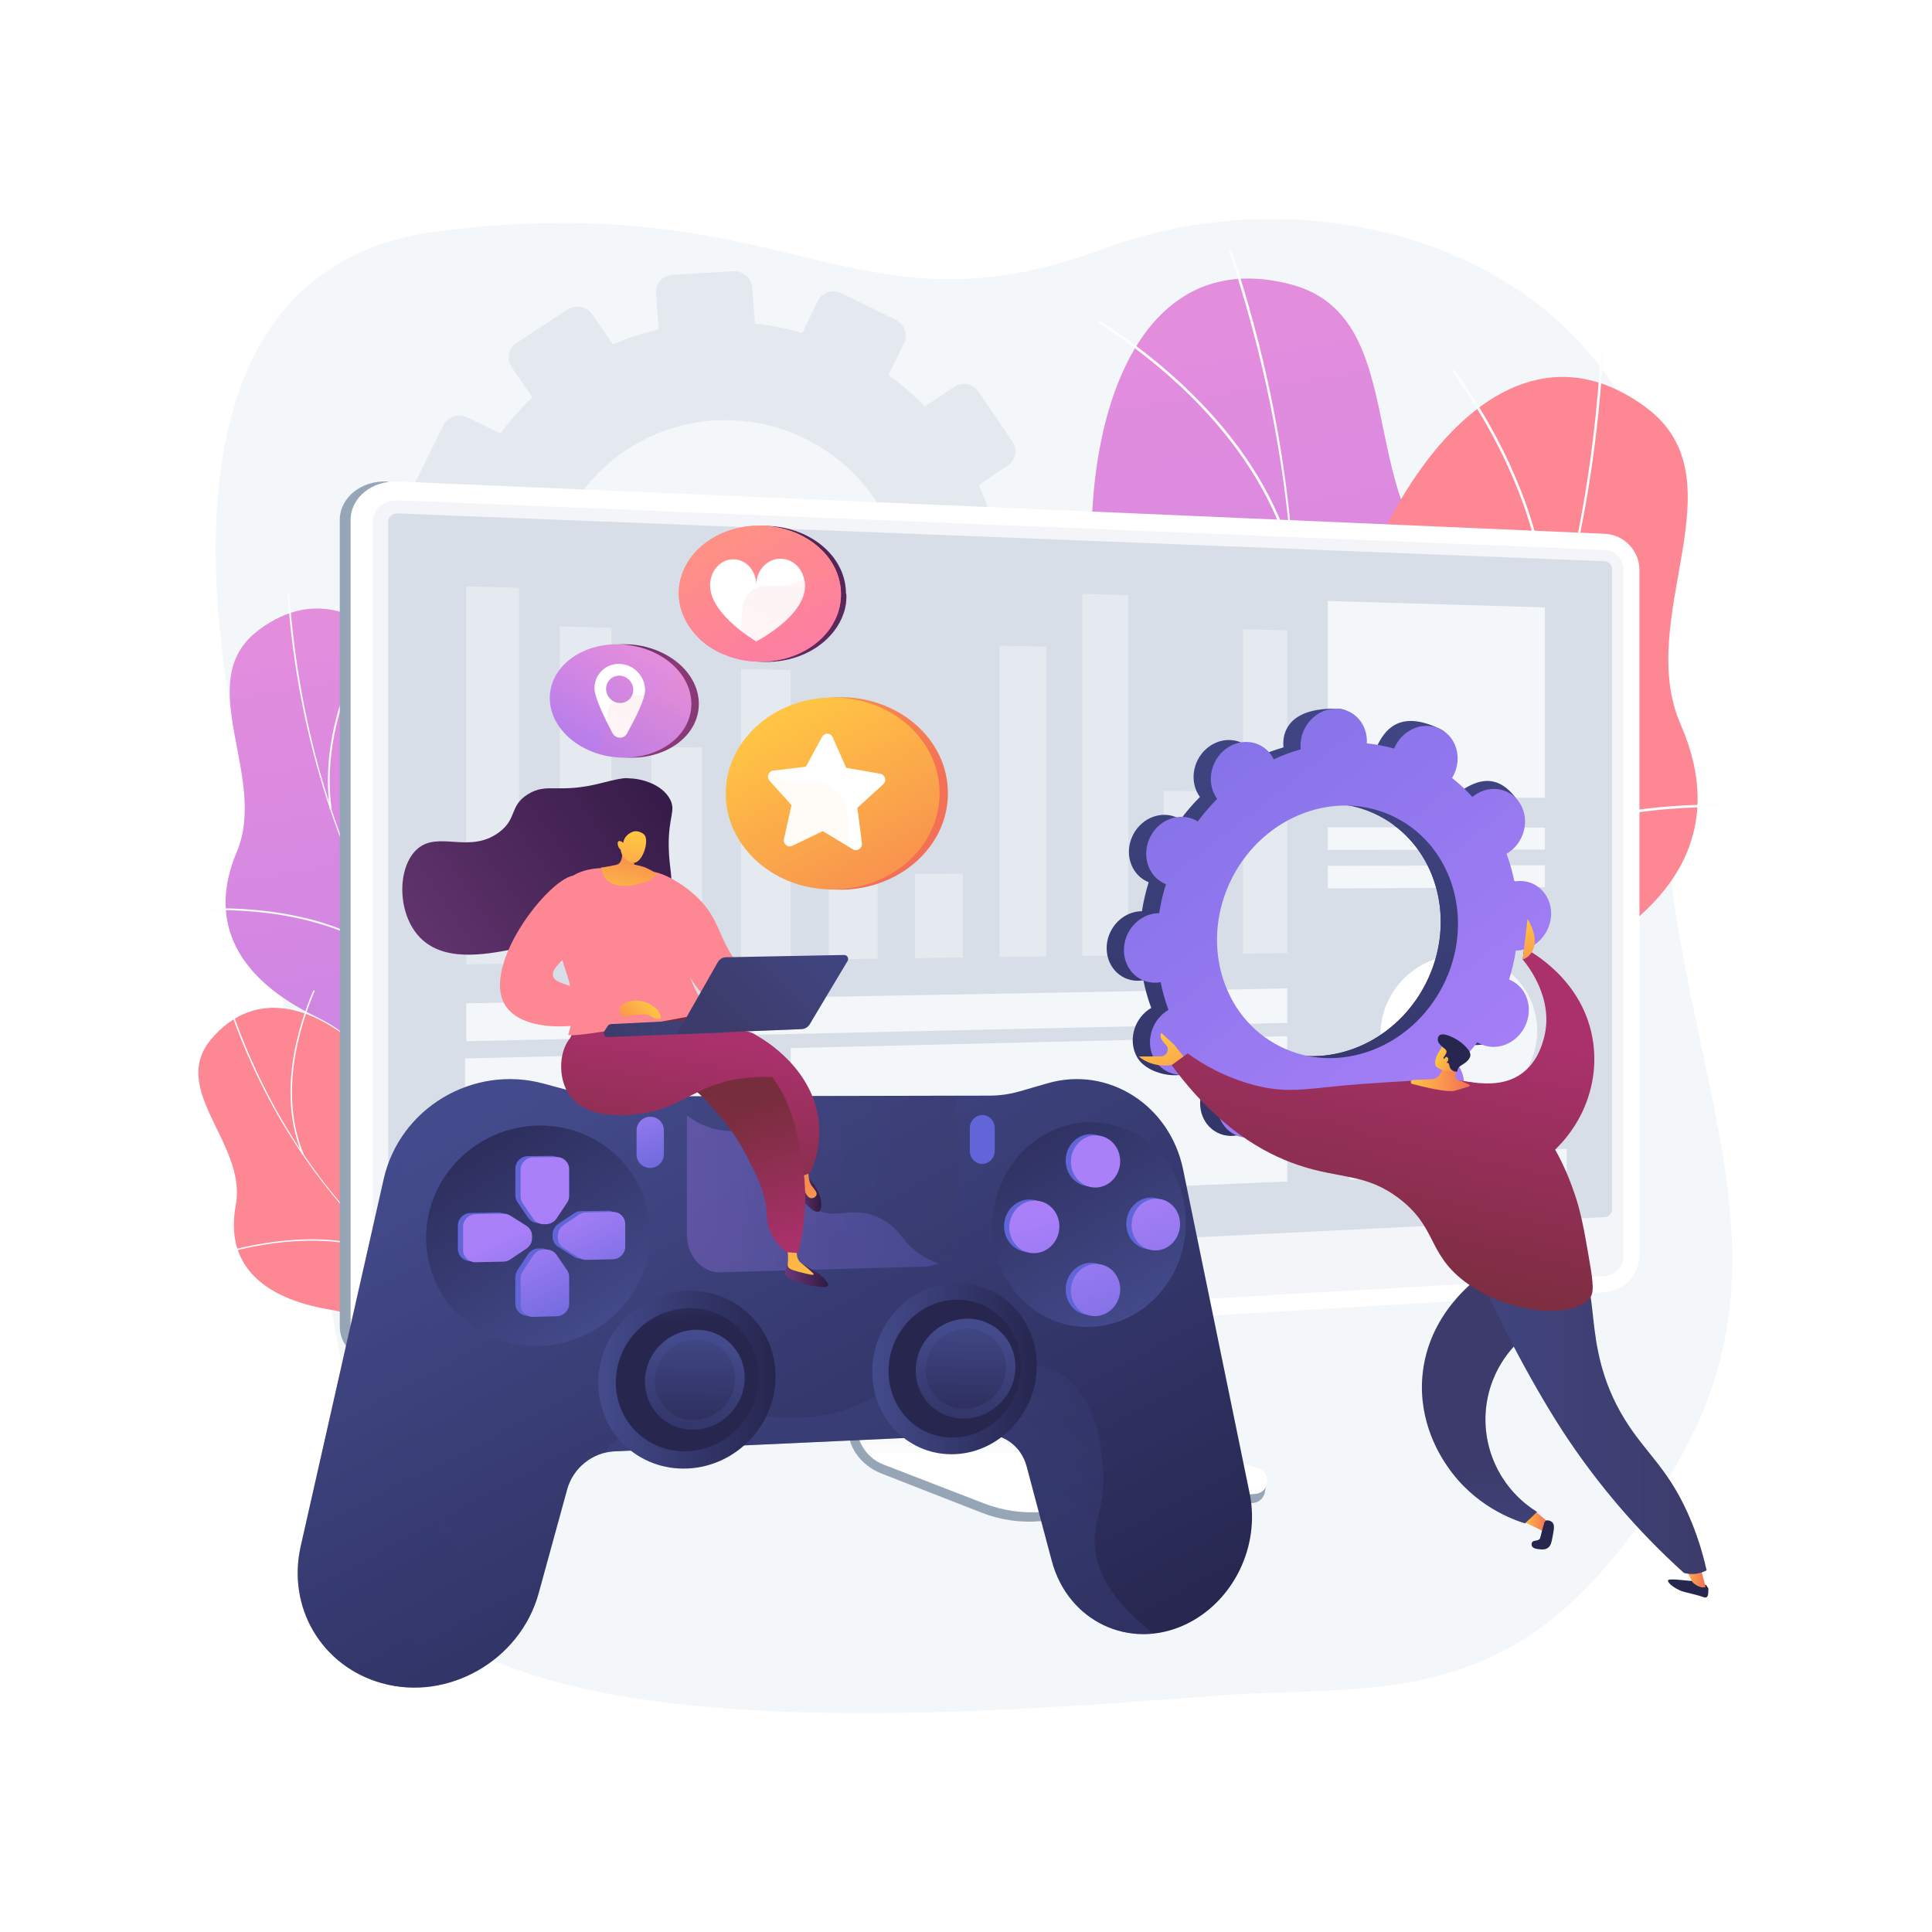<svg width="1500" height="1500" viewBox="0 0 1500 1500" fill="none" xmlns="http://www.w3.org/2000/svg">
<rect width="1500" height="1500" fill="white"/>
<path d="M1294.92 501.495C1325.97 218.744 1051.84 120.515 857.504 192.903C661.599 265.886 616.182 144.906 340.696 179.475C61.758 214.48 203.373 652.332 203.373 652.332C203.373 652.332 247.76 1033.08 300.34 1208.58C352.644 1383.13 853.241 1319.98 975.019 1314.77C1096.1 1309.6 1201.3 1319.59 1306.65 1127.93C1411.81 936.62 1263.98 783.303 1294.92 501.495Z" fill="#F4F7FA"/>
<path opacity="0.3" d="M799.4 409.763L772.211 411.59C769.093 399.468 764.989 387.751 759.914 376.571L782.463 361.432C788.611 357.299 790.192 348.947 786.001 342.769L759.696 304.067C755.491 297.875 747.066 296.193 740.903 300.311L718.05 315.566C709.379 306.677 699.939 298.513 689.861 291.219L701.911 266.481C705.159 259.81 702.317 251.704 695.559 248.384L653.217 227.546C646.431 224.211 638.281 226.923 635.019 233.607L622.881 258.433C611.02 254.982 598.737 252.56 586.165 251.168L584.048 223.326C583.483 215.858 576.899 210.16 569.344 210.595L522.014 213.379C514.43 213.828 508.731 220.267 509.311 227.764L511.428 255.678C499.102 258.592 487.197 262.493 475.829 267.38L459.863 244.106C455.557 237.827 446.943 236.102 440.621 240.263L401.005 266.278C394.653 270.439 393.015 278.922 397.336 285.216L413.359 308.49C404.267 317.089 395.944 326.456 388.505 336.491L362.882 324.107C355.936 320.757 347.598 323.527 344.248 330.299L323.28 372.728C319.916 379.514 322.845 387.736 329.806 391.072L355.255 403.281C351.789 415.201 349.411 427.556 348.091 440.186L319.916 442.085C312.202 442.608 306.416 449.162 306.981 456.717L310.563 503.989C311.143 511.544 317.857 517.243 325.571 516.692L353.514 514.72C356.661 527.118 360.852 539.081 366.058 550.479L343.074 565.821C336.693 570.084 335.04 578.611 339.391 584.875L366.551 623.984C370.886 630.233 379.558 631.828 385.924 627.565L408.733 612.267C417.68 621.33 427.425 629.581 437.837 636.962L425.917 661.338C422.582 668.153 425.496 676.317 432.399 679.565L475.524 699.881C482.412 703.129 490.678 700.229 493.984 693.428L505.744 669.27C517.91 672.634 530.497 674.91 543.344 676.128L545.375 702.824C545.94 710.321 552.552 715.919 560.122 715.31L607.38 711.583C614.92 710.988 620.576 704.449 620.01 696.981L617.995 670.357C630.422 667.196 642.414 663.049 653.812 657.886L668.907 679.812C673.156 685.974 681.624 687.541 687.83 683.306L726.591 656.871C732.783 652.652 734.364 644.241 730.144 638.093L715.019 616.037C723.981 607.293 732.159 597.795 739.439 587.645L763.626 599.26C770.354 602.493 778.432 599.666 781.665 592.966L801.85 551.059C805.069 544.36 802.242 536.312 795.542 533.078L771.312 521.376C774.618 509.558 776.865 497.348 778.054 484.848L805.011 482.949C812.436 482.427 817.99 476.003 817.424 468.593L813.9 422.248C813.291 414.867 806.824 409.256 799.4 409.763ZM554.379 326.5C630.552 321.656 696.603 378.702 702.302 453.86C708.001 529.032 651.259 594.532 575.145 600.188C498.566 605.887 431.471 548.927 425.714 472.929C419.957 396.944 477.743 331.357 554.379 326.5Z" fill="#BFC8D6"/>
<path d="M521.637 1027.71C528.046 1026.48 540.879 1018.14 543.345 1014.59C559.658 990.941 593.097 948.656 589.428 918.509C588.805 913.362 565.4 909.997 561.877 905.459C547.477 899.702 542.127 898.585 531.135 886.39C498.682 850.37 562.906 774.937 481.47 754.882C421.828 740.193 373.656 763.423 374.309 672.213C374.961 580.989 292.64 419.972 200.676 489.286C147.893 529.061 208.579 602.827 183.797 661.555C160.248 717.369 185.972 760.509 245.498 789.423C305.024 818.338 275.863 845.222 262.348 897.715C246.107 960.765 341.856 965.796 386.257 964.361C422.002 963.172 513.836 984.343 521.637 1027.71Z" fill="url(#paint0_linear_1040_4910)"/>
<path d="M565.734 969.205L566.256 967.928C368.755 886.434 241.017 696.589 224.544 460.11L223.167 460.212C230.968 572.289 265.205 677.869 322.135 765.555C382.009 857.722 466.229 928.138 565.734 969.205Z" fill="#FCFDFE"/>
<path d="M252.589 923.136C306.88 901.501 399.541 895.251 459.139 909.186L459.458 907.837C399.613 893.844 306.59 900.138 252.067 921.845L252.589 923.136Z" fill="#FCFDFE"/>
<path d="M527.147 952.761L528.017 951.673C503.119 931.865 489.199 900.224 486.632 857.635C484.747 826.415 488.909 790.134 498.987 749.822L497.638 749.488C487.517 789.946 483.355 826.357 485.24 857.722C487.821 900.717 501.93 932.691 527.147 952.761Z" fill="#FCFDFE"/>
<path d="M314.537 752.78L315.45 751.736C270.44 711.974 207.724 704.492 163.047 705.217L163.076 706.609C207.521 705.884 269.86 713.308 314.537 752.78Z" fill="#FCFDFE"/>
<path d="M256.069 628.349L257.447 628.16C248.369 561.109 283.432 499.35 305.14 468.507L304.009 467.709C282.185 498.726 246.934 560.833 256.069 628.349Z" fill="#FCFDFE"/>
<path d="M520.796 1134.79C525.682 1132.57 534.412 1123.83 535.717 1120.71C544.388 1100.03 563.283 1062.17 554.785 1040.82C553.335 1037.18 534.006 1039.52 530.352 1036.91C517.779 1035.63 513.299 1035.92 502.249 1029.24C469.651 1009.49 507.034 941.014 438.242 943.029C387.852 944.509 353.659 971.408 337.302 904.414C320.96 837.406 225.4 736.263 164.699 805.939C129.868 845.932 192.004 887.549 183.057 935.692C174.56 981.442 203.083 1007.79 256.011 1016.77C308.939 1025.74 290.595 1051.44 289.493 1092.69C288.174 1142.24 365.623 1126.29 400.845 1116.13C429.238 1107.93 506.541 1104.6 520.796 1134.79Z" fill="#FE8794"/>
<path d="M545.229 1082.86L545.418 1081.82C372.51 1062.59 235.304 949.641 178.417 779.663L177.33 780.011C204.287 860.563 251.168 930.95 312.883 983.544C377.774 1038.82 458.109 1073.17 545.229 1082.86Z" fill="#FCFDFE"/>
<path d="M286.419 1113.33C325.803 1086.34 398.713 1062.73 448.93 1060.72V1059.66C398.51 1061.67 325.325 1085.38 285.767 1112.49L286.419 1113.33Z" fill="#FCFDFE"/>
<path d="M511.341 1078.71L511.834 1077.74C488.27 1068.33 471.29 1047.99 461.371 1017.3C454.092 994.797 450.713 967.347 451.322 935.721L450.191 935.75C449.582 967.477 452.99 995.029 460.298 1017.64C470.289 1048.62 487.473 1069.19 511.341 1078.71Z" fill="#FCFDFE"/>
<path d="M304.444 975.743L304.98 974.786C261.652 954.877 210.145 962.257 174.574 971.944L174.85 972.959C210.232 963.316 261.449 955.979 304.444 975.743Z" fill="#FCFDFE"/>
<path d="M234.709 896.525L235.768 896.105C216.119 848.818 232.723 796.354 244.381 769.281L243.323 768.933C231.621 796.136 214.93 848.905 234.709 896.525Z" fill="#FCFDFE"/>
<path d="M871.338 1109.43C862.174 1111.3 840.611 1107.28 835.42 1103.92C800.865 1081.53 733.465 1043.81 721.821 1001.86C719.834 994.697 748.981 977.441 751.17 969.495C767.078 953.979 773.574 949.599 781.448 927.413C804.736 861.942 678.405 797.167 775.285 726.084C846.252 674.012 922.744 678.434 871.991 557.976C821.238 437.518 842.177 179.215 1001.9 220.717C1093.56 244.541 1053.56 375.426 1118.5 439.65C1180.22 500.684 1169.75 571.897 1106.72 642.748C1043.68 713.599 1097.03 733.262 1143.63 795.383C1199.62 870.005 1075.57 929.052 1015.97 951.427C968.001 969.466 857.954 1047.73 871.338 1109.43Z" fill="url(#paint1_linear_1040_4910)"/>
<path d="M780.926 1056.06L779.52 1054.66C996.51 838.683 1061.86 517.389 954.327 195.152L956.212 194.528C1007.18 347.236 1019.61 505.803 992.145 653.087C963.288 807.912 890.248 947.251 780.926 1056.06Z" fill="#FCFDFE"/>
<path d="M1170.48 823.747C1086.75 824.791 960.591 867.191 889.276 918.249L888.116 916.639C959.721 865.379 1086.37 822.819 1170.45 821.76L1170.48 823.747Z" fill="#FCFDFE"/>
<path d="M823.036 1013.17L821.296 1012.2C843.439 972.337 844.57 922.817 824.675 865.017C810.087 822.631 784.74 776.866 749.329 728.97L750.924 727.795C786.451 775.837 811.9 821.79 826.546 864.378C846.644 922.73 845.469 972.801 823.036 1013.17Z" fill="#FCFDFE"/>
<path d="M995.233 632.018L993.45 631.147C1031.31 553.858 1110.27 509.645 1169.85 486.168L1170.58 488.025C1111.34 511.371 1032.82 555.308 995.233 632.018Z" fill="#FCFDFE"/>
<path d="M1004.62 435.241L1002.69 435.749C978.021 341.987 897.802 279.372 852.183 250.385L853.241 248.703C899.122 277.835 979.79 340.812 1004.62 435.241Z" fill="#FCFDFE"/>
<path d="M827.56 1093.39C818.367 1091.74 799.806 1080.03 796.224 1074.99C772.399 1041.4 723.72 981.443 728.404 938.173C729.201 930.777 762.669 925.528 767.643 918.959C788.162 910.433 795.818 908.751 811.334 891.06C857.171 838.842 763.742 731.957 880.053 701.723C965.245 679.58 1034.69 711.96 1032.07 581.279C1029.44 450.598 1144.4 218.338 1277.46 315.958C1353.82 371.974 1268.25 478.802 1304.85 562.486C1339.63 642.023 1303.58 704.304 1218.81 746.835C1134.05 789.366 1176.33 827.358 1196.68 902.298C1221.11 992.333 1084.02 1001.32 1020.36 1000.09C969.117 999.076 837.928 1031.09 827.56 1093.39Z" fill="#FE8794"/>
<path d="M763.278 1010.37L762.495 1008.54C1043.96 888.101 1223.48 613.732 1242.69 274.572L1244.68 274.688C1235.57 435.415 1188.48 587.34 1108.53 714.034C1024.47 847.224 905.081 949.686 763.278 1010.37Z" fill="#FCFDFE"/>
<path d="M1211.12 938.549C1132.93 908.561 1000.05 901.311 914.899 922.395L914.42 920.467C999.902 899.31 1133.32 906.589 1211.83 936.693L1211.12 938.549Z" fill="#FCFDFE"/>
<path d="M818.265 986.097L817.004 984.56C852.313 955.704 871.672 910.113 874.557 849.05C876.674 804.272 870.048 752.373 854.851 694.791L856.779 694.283C872.02 752.054 878.676 804.17 876.558 849.137C873.644 910.795 854.024 956.864 818.265 986.097Z" fill="#FCFDFE"/>
<path d="M1119.19 695.603L1117.85 694.124C1181.61 636.309 1271.31 624.433 1335.35 624.636V626.622C1271.66 626.419 1182.47 638.223 1119.19 695.603Z" fill="#FCFDFE"/>
<path d="M1200.65 516.242L1198.68 515.996C1210.42 419.754 1159.05 331.923 1127.36 288.13L1128.97 286.97C1160.83 330.995 1212.48 419.334 1200.65 516.242Z" fill="#FCFDFE"/>
<path d="M920.409 1128.67C905.401 1123.7 894.191 1110.96 891.03 1095.3L869.192 987.214L682.378 993.855L659.38 1106.45C656.161 1122.23 669.052 1138.05 683.901 1143.85L762.06 1174.43C776.604 1180.12 792.222 1182.38 807.752 1181.06L972.931 1166.92C977.76 1166.52 981.631 1162.72 982.197 1157.84C982.762 1152.97 986.141 1147.51 981.544 1145.98L920.409 1128.67Z" fill="#97A6B7"/>
<path d="M922.251 1122.09C907.257 1117.17 896.062 1104.6 892.901 1089.14L871.077 982.414L688.817 988.968L665.847 1100.16C662.628 1115.73 671.14 1131.35 685.974 1137.08L764.061 1167.27C778.591 1172.88 794.194 1175.13 809.71 1173.81L974.729 1159.86C979.558 1159.45 983.429 1155.7 983.98 1150.9C984.546 1146.08 981.646 1141.55 977.035 1140.04L922.251 1122.09Z" fill="url(#paint2_linear_1040_4910)"/>
<path d="M300.63 1059.05C280.372 1060.25 263.798 1047.12 263.798 1029.75V403.731C263.798 386.359 280.372 372.946 300.63 373.83L345.336 389.593L1237.54 431.355C1252.42 431.993 1264.46 427.614 1264.46 442.39V974.816C1264.46 989.593 1252.4 1002.32 1237.54 1003.21L300.63 1059.05Z" fill="#97A6B7"/>
<path d="M309.041 1059.05C288.783 1060.25 272.209 1047.12 272.209 1029.75V403.731C272.209 386.359 288.783 372.946 309.041 373.83L1245.95 414.433C1260.83 415.071 1272.87 427.614 1272.87 442.39V974.816C1272.87 989.593 1260.82 1002.32 1245.95 1003.21L309.041 1059.05Z" fill="white"/>
<path opacity="0.3" d="M1245.95 426.962L309.041 388.418C298.209 387.969 289.406 395.132 289.406 404.398V891.277V1028.8C289.406 1038.08 298.209 1045.09 309.041 1044.46L1245.95 990.666C1253.93 990.202 1260.37 983.415 1260.37 975.484V853.778V441.897C1260.38 433.98 1253.93 427.281 1245.95 426.962Z" fill="#D8DEE8"/>
<path d="M309.04 991.289C304.821 991.492 301.384 988.737 301.384 985.126V404.862C301.384 401.251 304.821 398.452 309.04 398.626L1245.95 435.734C1249.06 435.85 1251.59 438.475 1251.59 441.563V939.086C1251.59 942.174 1249.07 944.814 1245.95 944.973L309.04 991.289Z" fill="#D8DEE8"/>
<path d="M361.069 943.959L586.571 934.548V816.323L361.069 821.79V943.959Z" fill="#F4F7FA"/>
<g opacity="0.7">
<path opacity="0.7" d="M965.187 740.397L999.438 739.918V489.431L965.187 488.547V740.397Z" fill="#F4F7FA"/>
<path opacity="0.7" d="M903.355 741.238L938.273 740.759V614.312L903.355 614.109V741.238Z" fill="#F4F7FA"/>
<path opacity="0.7" d="M840.321 742.108L875.92 741.615V462.068L840.321 461.024V742.108Z" fill="#F4F7FA"/>
<path opacity="0.7" d="M776.039 742.993L812.348 742.5V502.076L776.039 501.235V742.993Z" fill="#F4F7FA"/>
<path opacity="0.7" d="M710.466 743.906L747.515 743.399V678.29L710.466 678.435V743.906Z" fill="#F4F7FA"/>
<path opacity="0.7" d="M643.588 744.834L681.377 744.312V589.748L643.588 589.4V744.834Z" fill="#F4F7FA"/>
<path opacity="0.7" d="M575.347 745.762L613.905 745.24V520.231L575.347 519.477V745.762Z" fill="#F4F7FA"/>
<path opacity="0.7" d="M505.686 746.734L545.041 746.183V580.424L505.686 580.003V746.734Z" fill="#F4F7FA"/>
<path opacity="0.7" d="M434.603 747.705L474.77 747.154V487.372L434.603 486.401V747.705Z" fill="#F4F7FA"/>
<path opacity="0.7" d="M362.011 748.706L403.02 748.14V456.37L362.011 455.224V748.706Z" fill="#F4F7FA"/>
</g>
<path d="M1047.83 916.016L1216.36 908.983V891.93L1047.83 898.499V916.016Z" fill="#F4F7FA"/>
<path d="M1030.91 689.818L1199.43 688.818V671.765L1030.91 672.301V689.818Z" fill="#F4F7FA"/>
<path d="M1030.91 659.83L1199.43 659.627V642.559L1030.91 642.298V659.83Z" fill="#F4F7FA"/>
<path d="M1047.83 891.785L1075.29 890.756V863.871L1047.83 864.799V891.785Z" fill="#F4F7FA"/>
<path d="M1068.17 803.243C1068.17 838.886 1097.46 866.771 1133.24 865.553C1168.59 864.349 1196.97 835.072 1196.97 800.154C1196.97 765.236 1168.59 737.322 1133.24 737.815C1097.46 738.308 1068.17 767.6 1068.17 803.243Z" fill="#D8DEE8"/>
<path opacity="0.35" d="M1071.94 801.241C1072.75 775.575 1089.66 753.664 1112.92 745.181C1119.29 742.861 1126.12 741.542 1133.24 741.44C1166.6 740.961 1193.39 767.295 1193.39 800.241C1193.39 833.187 1166.6 860.811 1133.24 861.927C1099.51 863.058 1071.9 836.754 1071.9 803.155C1071.9 802.517 1071.93 801.879 1071.94 801.241Z" fill="white"/>
<path d="M1071.94 801.241C1072.75 775.575 1089.66 753.664 1112.92 745.181C1119.29 742.861 1126.12 741.542 1133.24 741.44C1166.6 740.961 1193.39 767.295 1193.39 800.241C1193.39 833.187 1166.6 860.811 1133.24 861.927C1099.51 863.058 1071.9 836.754 1071.9 803.155C1071.9 802.517 1071.93 801.879 1071.94 801.241Z" fill="#F4F7FA"/>
<path d="M1071.94 801.242C1072.75 775.575 1089.66 753.665 1112.92 745.182L1133.24 801.677L1071.94 801.242Z" fill="white"/>
<path d="M423.002 869.541C437.329 870.077 439.46 861.783 453.555 860.985C477.482 859.622 483.34 882.91 506.382 882.548C525.204 882.258 529.931 866.539 548.565 868.279C562.413 869.57 565.139 878.792 578.639 880.112C581.336 880.373 583.99 880.271 586.571 879.894V934.548L361.069 943.959V847.268C373.163 848.138 381.979 850.878 388.302 853.648C403.498 860.318 408.545 869.004 423.002 869.541Z" fill="#F4F7FA"/>
<path d="M1030.91 618.532L1199.43 619.431V471.566L1030.91 466.621V618.532Z" fill="#F4F7FA"/>
<path d="M362.011 808.391L999.438 794.151V767.426L362.011 778.983V808.391Z" fill="#F4F7FA"/>
<path d="M613.905 933.416L999.438 917.32V804.49L613.905 813.727V933.416Z" fill="#F4F7FA"/>
<path d="M1135.4 808.739C1147.87 815.076 1163.53 809.261 1170.39 795.761C1177.25 782.26 1172.69 766.179 1160.22 759.857C1159.57 759.523 1158.92 759.248 1158.25 758.986C1160.57 751.519 1162.31 743.993 1163.49 736.452C1164.2 736.452 1164.92 736.438 1165.65 736.38C1179.87 735.118 1191.17 722.038 1190.86 707.19C1190.56 692.326 1178.8 681.32 1164.57 682.582C1163.83 682.654 1163.09 682.77 1162.37 682.901C1160.89 675.534 1158.85 668.342 1156.28 661.382C1156.93 661.005 1157.58 660.599 1158.22 660.163C1170.39 651.637 1174.29 634.802 1166.91 622.577C1159.54 610.339 1143.69 607.337 1131.53 615.864C1130.9 616.299 1130.32 616.777 1129.74 617.256C1124.93 611.948 1119.66 607.018 1113.97 602.523C1114.37 601.87 1114.76 601.203 1115.11 600.493C1121.97 586.992 1130.92 572.245 1118.36 566.111C1089.28 551.915 1076.81 564.067 1069.96 577.567C1069.61 578.263 1069.29 578.973 1069 579.684C1062.01 577.726 1054.92 576.378 1047.78 575.638C1047.83 574.884 1047.86 574.13 1047.84 573.376C1047.54 558.513 1051.95 550.479 1037.68 550.204C1006.54 549.595 996.03 563.11 996.335 577.973C996.349 578.756 996.421 579.51 996.494 580.264C989.36 582.294 982.356 584.904 975.526 588.051C975.207 587.384 974.859 586.731 974.482 586.093C967.115 573.855 951.266 570.853 939.1 579.38C926.934 587.906 923.033 604.741 930.414 616.966C930.791 617.589 931.211 618.184 931.632 618.749C926.238 624.143 921.191 629.987 916.537 636.266C915.928 635.889 915.319 635.512 914.681 635.193C902.21 628.856 886.549 634.671 879.69 648.171C872.831 661.672 877.385 677.753 889.855 684.075C890.508 684.409 891.16 684.684 891.827 684.945C889.507 692.413 887.767 699.939 886.593 707.48C885.882 707.48 885.157 707.494 884.432 707.552C870.207 708.828 858.91 721.893 859.215 736.757C859.52 751.62 871.28 762.626 885.505 761.365C886.245 761.292 886.984 761.176 887.709 761.046C889.188 768.412 891.233 775.604 893.799 782.565C893.147 782.942 892.494 783.348 891.856 783.783C879.69 792.309 875.789 809.145 883.17 821.369C890.537 833.608 914.942 839.292 927.108 830.765C927.731 830.33 919.756 827.184 920.336 826.705C925.15 832.012 930.414 836.943 936.113 841.438C935.707 842.091 935.315 842.758 934.967 843.468C928.108 856.968 932.662 873.05 945.132 879.372C957.603 885.709 973.264 879.894 980.123 866.394C980.471 865.698 980.79 864.987 981.08 864.277C988.069 866.234 995.16 867.583 1002.29 868.323C1002.25 869.077 1002.22 869.831 1002.24 870.585C1002.54 885.448 1014.3 896.454 1028.53 895.193C1042.75 893.931 1054.05 880.851 1053.74 865.988C1053.73 865.205 1053.66 864.451 1053.58 863.697C1060.72 861.667 1067.72 859.056 1074.55 855.91C1074.87 856.577 1075.22 857.229 1075.6 857.867C1082.96 870.106 1098.81 873.108 1110.98 864.581C1123.14 856.055 1127.04 839.219 1119.66 826.995C1119.29 826.372 1118.87 825.777 1118.45 825.212C1123.84 819.817 1128.89 813.974 1133.54 807.695C1134.15 808.043 1134.76 808.42 1135.4 808.739ZM979.963 810.711C934.692 787.727 918.175 729.361 943.059 680.334C967.942 631.321 1024.81 610.208 1070.09 633.192C1115.36 656.176 1131.87 714.541 1106.99 763.569C1082.12 812.596 1025.23 833.695 979.963 810.711Z" fill="url(#paint3_linear_1040_4910)"/>
<path d="M1165.65 736.379C1179.87 735.118 1191.17 722.038 1190.86 707.175C1190.56 692.311 1178.8 681.305 1164.57 682.567C1163.83 682.639 1163.09 682.755 1162.37 682.886C1160.89 675.519 1158.85 668.327 1156.28 661.367C1156.93 660.99 1157.58 660.584 1158.22 660.149C1170.39 651.622 1185.45 631.017 1176.87 619.604C1160.57 597.94 1143.71 607.322 1131.54 615.849C1130.92 616.284 1130.34 616.762 1129.76 617.241C1124.94 611.933 1119.68 607.003 1113.98 602.508C1114.39 601.855 1114.78 601.188 1115.13 600.492C1118.85 593.14 1119.19 585.049 1116.72 578.161C1104.96 598.854 1093.37 619.633 1081.98 640.515C1118.1 666.979 1129.58 719.138 1107.02 763.597C1087.89 801.27 1049.86 822.427 1012.73 819.773C1011.08 824.066 1009.46 828.387 1007.67 832.636C1002.86 844.178 997.393 855.489 991.912 866.785C995.349 867.438 998.814 867.945 1002.28 868.308C1002.24 869.062 1002.21 869.816 1002.22 870.57C1002.53 885.433 1011.55 898.049 1037.33 896.686C1051.6 895.932 1054.05 880.836 1053.74 865.988C1053.73 865.204 1053.66 864.45 1053.58 863.696C1060.72 861.666 1067.72 859.056 1074.55 855.909C1074.87 856.577 1075.22 857.229 1075.6 857.867C1082.96 870.106 1108.54 875.297 1120.71 866.771C1132.87 858.244 1127.04 839.219 1119.66 826.995C1119.29 826.371 1118.87 825.777 1118.45 825.211C1123.84 819.817 1128.89 813.973 1133.54 807.694C1134.15 808.071 1134.76 808.448 1135.4 808.767C1147.87 815.104 1163.53 809.289 1170.39 795.789C1177.25 782.289 1172.69 766.208 1160.22 759.885C1159.57 759.552 1158.92 759.276 1158.25 759.015C1160.57 751.547 1162.31 744.021 1163.49 736.481C1164.21 736.452 1164.92 736.437 1165.65 736.379Z" fill="url(#paint4_linear_1040_4910)"/>
<path d="M1148.81 810.261C1161.28 816.598 1176.94 810.783 1183.8 797.283C1190.66 783.783 1186.11 767.701 1173.64 761.379C1172.98 761.045 1172.33 760.77 1171.66 760.509C1173.98 753.041 1175.72 745.515 1176.9 737.975C1177.61 737.975 1178.33 737.96 1179.06 737.902C1193.28 736.641 1204.58 723.561 1204.28 708.698C1203.97 693.834 1192.21 682.828 1177.99 684.09C1177.25 684.162 1176.51 684.278 1175.78 684.409C1174.3 677.042 1172.26 669.85 1169.69 662.889C1170.34 662.512 1171 662.106 1171.63 661.671C1183.8 653.145 1187.7 636.309 1180.32 624.085C1172.95 611.847 1157.1 608.845 1144.94 617.371C1144.32 617.806 1143.74 618.285 1143.16 618.764C1138.36 613.456 1133.08 608.526 1127.38 604.031C1127.78 603.378 1128.18 602.711 1128.52 602.001C1135.38 588.5 1130.83 572.419 1118.36 566.097C1105.89 559.76 1090.23 565.575 1083.37 579.075C1083.02 579.771 1082.7 580.481 1082.41 581.192C1075.42 579.234 1068.33 577.886 1061.2 577.146C1061.24 576.392 1061.27 575.638 1061.25 574.884C1060.95 560.021 1049.19 549.015 1034.95 550.276C1020.72 551.538 1009.43 564.618 1009.73 579.466C1009.75 580.249 1009.82 581.003 1009.89 581.757C1002.76 583.788 995.754 586.398 988.925 589.544C988.606 588.877 988.258 588.225 987.881 587.587C980.514 575.348 964.665 572.346 952.499 580.873C940.332 589.399 936.432 606.235 943.813 618.459C944.19 619.083 944.61 619.677 945.031 620.257C939.636 625.651 934.59 631.495 929.935 637.774C929.326 637.397 928.717 637.02 928.079 636.701C915.609 630.364 899.948 636.179 893.089 649.679C886.23 663.179 890.783 679.261 903.254 685.583C903.906 685.917 904.559 686.192 905.226 686.453C902.906 693.921 901.166 701.447 899.991 708.987C899.281 708.987 898.556 709.002 897.831 709.06C883.605 710.336 872.309 723.401 872.614 738.265C872.918 753.128 884.678 764.134 898.904 762.873C899.643 762.8 900.383 762.684 901.108 762.553C902.587 769.92 904.631 777.112 907.198 784.073C906.546 784.45 905.893 784.856 905.255 785.291C893.089 793.817 889.188 810.653 896.569 822.877C903.935 835.116 919.785 838.117 931.951 829.591C932.574 829.156 933.155 828.677 933.735 828.199C938.549 833.506 943.813 838.436 949.511 842.931C949.105 843.584 948.714 844.251 948.366 844.962C941.507 858.462 946.06 874.543 958.531 880.866C971.002 887.202 986.663 881.388 993.521 867.887C993.869 867.191 994.188 866.481 994.478 865.77C1001.47 867.728 1008.56 869.076 1015.69 869.816C1015.65 870.57 1015.62 871.324 1015.64 872.078C1015.94 886.941 1027.7 897.947 1041.93 896.686C1056.15 895.424 1067.45 882.345 1067.14 867.481C1067.13 866.698 1067.05 865.944 1066.98 865.19C1074.12 863.16 1081.12 860.55 1087.95 857.403C1088.27 858.07 1088.62 858.723 1088.99 859.361C1096.36 871.6 1112.21 874.601 1124.38 866.075C1136.54 857.548 1140.44 840.713 1133.06 828.489C1132.69 827.865 1132.27 827.271 1131.84 826.705C1137.24 821.311 1142.29 815.467 1146.94 809.188C1147.55 809.565 1148.17 809.942 1148.81 810.261ZM993.376 812.233C948.105 789.249 931.588 730.884 956.472 681.857C981.355 632.844 1038.23 611.731 1083.5 634.714C1128.77 657.698 1145.29 716.064 1120.4 765.091C1095.52 814.118 1038.65 835.217 993.376 812.233Z" fill="url(#paint5_linear_1040_4910)"/>
<path d="M1181.51 1180.73L1198.65 1189.11L1201.58 1181.37L1190.02 1171.66L1181.51 1180.73Z" fill="url(#paint6_linear_1040_4910)"/>
<path d="M1198.93 1182.39C1199.2 1181.15 1200.36 1180.26 1201.64 1180.39C1202.9 1180.52 1204.26 1180.93 1205.25 1181.96C1207.12 1183.93 1206.57 1186.96 1205.55 1192.41C1204.58 1197.61 1204.04 1200.23 1201.78 1201.78C1199.52 1203.33 1196.81 1203.01 1194.87 1202.8C1193.08 1202.59 1190.24 1202.28 1189.38 1200.33C1189.05 1199.55 1188.93 1198.35 1189.54 1197.43C1190.75 1195.59 1193.62 1196.74 1195.34 1194.84C1195.62 1194.53 1195.82 1194.2 1196.39 1191.75C1197.66 1186.16 1198.37 1184.92 1198.93 1182.39Z" fill="#26264F"/>
<path d="M1150.91 989.723C1145.26 993.696 1108.73 1020.23 1104.38 1067.95C1101.05 1104.55 1118.66 1131.09 1123.86 1138.65C1144.97 1169.4 1174.77 1179.9 1184.02 1182.76C1187.12 1179.78 1190.24 1176.81 1193.34 1173.84C1165.62 1156.67 1150.19 1125.02 1153.81 1092.75C1157.37 1061.1 1178.67 1034.02 1208.7 1023.02C1210.28 1019.48 1215.98 1005.64 1209.9 994.929C1202.06 981.138 1176.32 975.411 1150.91 989.723Z" fill="url(#paint7_linear_1040_4910)"/>
<path d="M1324.73 1230.68L1326.37 1233.31C1326.37 1237.77 1326.45 1241.56 1322.28 1239.92C1318.22 1238.34 1307.57 1236.15 1305.22 1235.18C1300.2 1233.13 1295.37 1229.64 1294.96 1227.3C1294.54 1224.97 1308.83 1227.3 1313.29 1227.41C1317.73 1227.51 1324.73 1230.68 1324.73 1230.68Z" fill="#26264F"/>
<path d="M1318.5 1210.4L1324.23 1232.05C1324.23 1232.05 1320.54 1234.22 1314.16 1228.52L1304.75 1210.41H1318.5V1210.4Z" fill="url(#paint8_linear_1040_4910)"/>
<path opacity="0.3" d="M1208.68 1023.02C1210.27 1019.48 1215.96 1005.64 1209.89 994.928C1202.46 981.848 1178.94 976.048 1154.89 987.663C1160.38 1003.35 1158.66 1011.97 1154.93 1016.98C1149.23 1024.67 1138.59 1024.38 1136.47 1032.63C1134.08 1041.97 1146.22 1048.13 1143.69 1057.11C1141.43 1065.16 1130.87 1063.04 1124.03 1072.35C1115.84 1083.53 1117.97 1104.42 1128.05 1115.68C1135.83 1124.38 1144.45 1122.93 1149.3 1132.93C1153.13 1140.79 1148.72 1143.58 1152.12 1150.58C1158.11 1162.99 1174.55 1159.77 1183.82 1172.65C1185.43 1174.88 1186.54 1177.23 1187.32 1179.57C1189.33 1177.65 1191.33 1175.74 1193.33 1173.82C1165.6 1156.66 1150.17 1125 1153.8 1092.74C1157.35 1061.1 1178.67 1034.02 1208.68 1023.02Z" fill="url(#paint9_linear_1040_4910)"/>
<path d="M1150.91 994.377C1162.93 1023.97 1192.28 1080.06 1217.44 1117.47C1247.94 1162.83 1280.45 1196.9 1307.38 1221.21C1309.22 1221.72 1312.02 1222.26 1315.4 1222.01C1319.8 1221.69 1323.15 1220.21 1325.02 1219.2C1323.05 1210.35 1319.6 1197.16 1313.4 1181.89C1296.7 1140.84 1278.3 1129.45 1261.24 1101.65C1225.07 1042.74 1246.11 993.406 1221.71 984.038C1211.9 980.268 1182.74 962.331 1150.91 994.377Z" fill="url(#paint10_linear_1040_4910)"/>
<path d="M1182.21 744.993C1182.87 739.323 1182.64 741.672 1183.31 736.017C1186.99 737.858 1230.48 760.479 1237.03 809.985C1241.91 846.846 1224.35 883.838 1192.1 904.661C1129.42 859.244 1119.45 844.889 1122.03 840.205C1125.96 833.071 1158.03 850.37 1181.41 833.52C1193.53 824.776 1197.26 811.203 1198.65 806.128C1207.23 774.763 1184.76 747.936 1182.21 744.993Z" fill="url(#paint11_linear_1040_4910)"/>
<path d="M909.606 826.879C913.767 823.877 917.929 820.875 922.091 817.874C933.053 825.82 950.657 836.449 974.395 842.626C1001.89 849.79 1018.09 844.367 1056.83 841.64C1114.34 837.595 1143.1 835.579 1165.37 848.05C1202.49 868.815 1218.08 914.043 1222.61 927.137C1227.48 941.261 1230.04 955.95 1232.77 971.539C1236.31 991.753 1238.01 1001.95 1234.97 1006.83C1224.23 1024.18 1171.27 1021.36 1136.53 994.464C1108.28 972.597 1115.62 953.065 1086.56 930.704C1060.5 910.65 1040.61 915.594 1007.86 904.487C981.225 895.467 945.408 875.601 909.606 826.879Z" fill="url(#paint12_linear_1040_4910)"/>
<path d="M1185.98 713.482C1185.98 713.482 1192.85 723.734 1191.34 733.363C1189.83 742.992 1182.21 744.993 1182.21 744.993L1185.98 713.482Z" fill="url(#paint13_linear_1040_4910)"/>
<path d="M918.872 820.18L911.795 811.334L901.761 801.996C901.761 801.996 898.686 804.635 905.299 811.32C906.546 812.581 906.821 814.089 906.647 815.51C906.299 818.309 903.675 820.252 900.862 820.165L884.258 820.296C884.258 820.296 893.785 829.33 909.606 826.879L918.872 820.18Z" fill="url(#paint14_linear_1040_4910)"/>
<path d="M1096.85 838.552C1095.09 838.624 1094.81 841.133 1096.52 841.582C1107.15 844.366 1123.65 848.224 1129.26 846.89C1130.9 846.498 1139.7 843.888 1140.72 843.453C1143.2 842.394 1136.83 840.683 1134.54 839.277L1132.02 838.769C1130.38 837.769 1129.58 835.825 1130.05 833.955L1131.64 827.488L1121.43 824.776L1118.94 832.229C1117.84 835.506 1114.84 837.769 1111.38 837.914L1096.85 838.552Z" fill="url(#paint15_linear_1040_4910)"/>
<path d="M1122.64 831.431C1121.84 830.996 1115.37 830.213 1114.47 826.733C1113.25 822.006 1117.5 816.249 1118.04 815.335C1120.26 811.464 1120.81 810.942 1121.84 810.274L1123.27 809.433C1123.27 809.433 1123.36 809.404 1123.45 809.375C1124.36 809.071 1127.45 809.056 1128.07 809.201C1130.06 809.68 1132 817.858 1131.13 829.343C1131.21 829.778 1131.28 830.228 1131.34 830.677C1131.5 831.823 1122.58 831.837 1122.64 831.431Z" fill="url(#paint16_linear_1040_4910)"/>
<path d="M1116.55 808.694C1117.29 810.855 1120.24 813.102 1121.56 814.103C1121.75 814.248 1122.32 814.741 1122.83 815.539C1122.9 815.655 1122.96 815.785 1123.01 815.959C1123.74 818.221 1120.11 820.788 1120.78 821.803C1121.26 822.542 1123.71 821.629 1123.99 822.252C1124.25 822.847 1122.2 824.036 1122.49 824.747C1122.71 825.283 1123.97 824.819 1124.72 825.66C1125.1 826.081 1124.99 826.4 1125.36 827.661C1125.58 828.372 1125.88 829.155 1126.13 829.59C1127.32 831.707 1130.79 832.548 1131.47 831.736C1131.66 831.504 1131.51 831.301 1131.71 830.532C1131.71 830.532 1131.9 829.807 1132.42 828.981C1133.18 827.792 1134.93 826.98 1136.72 825.762C1140.02 823.499 1140.95 821.513 1141.23 820.846C1141.26 820.773 1141.28 820.701 1141.31 820.643C1141.36 820.527 1141.4 820.411 1141.44 820.295C1142.2 817.873 1140.28 815.278 1139.25 814.059C1137.78 812.334 1135.3 809.782 1131.66 807.505C1130.67 806.882 1121.03 800.936 1117.5 803.88C1116.26 804.938 1116.04 807.23 1116.55 808.694Z" fill="#26264F"/>
<path d="M1122.09 821.005C1122.98 819.831 1124.49 820.991 1124.46 822.542C1124.43 824.094 1122.9 825.675 1121.45 825.341C1120 824.993 1120.87 822.6 1122.09 821.005Z" fill="url(#paint17_linear_1040_4910)"/>
<path opacity="0.3" d="M1191.04 996.669C1181.86 985.532 1195.4 963.563 1182.48 950.672C1173.11 941.319 1162.5 949.396 1149.32 939.97C1131.79 927.442 1141.76 903.863 1125.78 897.179C1108.9 890.102 1093.82 906.561 1072.29 898.252C1058.11 892.77 1060.63 884.07 1046.61 875.79C1022.31 861.405 1000.67 879.27 967.435 874.717C961.983 873.977 955.689 872.542 948.729 869.874C970.552 888.754 991.042 898.803 1007.86 904.501C1040.62 915.595 1060.5 910.65 1086.56 930.719C1115.62 953.079 1108.28 972.612 1136.53 994.479C1171.26 1021.38 1224.23 1024.19 1234.97 1006.85C1236.22 1004.83 1236.66 1001.87 1236.5 997.698C1208.83 1005.64 1196.29 1003.05 1191.04 996.669Z" fill="url(#paint18_linear_1040_4910)"/>
<path d="M735.944 615.892C735.944 573.187 696.545 539.849 649.635 541.372C622.91 542.242 599.666 554.292 585.15 572.07V572.056C585.063 572.172 584.976 572.288 584.889 572.389C584.643 572.694 584.396 573.013 584.15 573.332C583.7 573.912 583.265 574.477 582.83 575.072C582.569 575.42 582.323 575.768 582.076 576.116C581.656 576.696 581.264 577.29 580.858 577.885C580.626 578.218 580.408 578.566 580.176 578.914C579.741 579.596 579.306 580.292 578.886 581.003C578.741 581.249 578.581 581.51 578.422 581.757C577.871 582.699 577.349 583.671 576.841 584.642C576.711 584.903 576.58 585.164 576.45 585.425C576.087 586.15 575.725 586.89 575.377 587.629C575.203 587.992 575.043 588.354 574.884 588.732C574.594 589.384 574.318 590.051 574.043 590.718C573.883 591.11 573.738 591.487 573.579 591.878C573.318 592.56 573.071 593.256 572.825 593.937C572.694 594.3 572.564 594.662 572.448 595.025C572.158 595.895 571.896 596.765 571.65 597.65C571.592 597.838 571.534 598.012 571.49 598.201C571.2 599.259 570.925 600.347 570.693 601.42C570.62 601.739 570.563 602.058 570.49 602.377C570.33 603.16 570.171 603.928 570.04 604.711C569.968 605.117 569.91 605.509 569.852 605.915C569.736 606.64 569.634 607.365 569.547 608.105C569.504 608.511 569.446 608.931 569.402 609.337C569.33 610.106 569.257 610.889 569.214 611.657C569.185 612.02 569.156 612.382 569.141 612.745C569.083 613.876 569.054 615.021 569.054 616.182C569.054 643.588 585.658 667.761 610.541 680.71C612.832 681.899 615.196 683.001 617.618 683.987C618.836 684.48 620.068 684.959 621.315 685.408C630.074 688.555 639.601 690.426 649.635 690.716C651.013 690.759 652.39 690.759 653.754 690.745C654.218 690.745 654.667 690.716 655.131 690.701C656.03 690.672 656.944 690.643 657.843 690.6C658.394 690.571 658.93 690.513 659.481 690.484C660.279 690.426 661.091 690.368 661.888 690.281C662.468 690.223 663.049 690.15 663.629 690.078C664.383 689.991 665.137 689.889 665.876 689.788C666.471 689.701 667.065 689.599 667.66 689.498C668.385 689.382 669.11 689.251 669.821 689.121C670.415 689.005 671.01 688.889 671.619 688.758C672.315 688.613 673.011 688.454 673.707 688.294C674.301 688.149 674.896 688.004 675.49 687.859C676.172 687.685 676.853 687.497 677.535 687.308C678.115 687.149 678.709 686.974 679.289 686.8C679.507 686.742 679.725 686.684 679.942 686.612L679.928 686.597C712.38 676.374 735.944 648.808 735.944 615.892Z" fill="url(#paint19_linear_1040_4910)"/>
<path d="M729.506 615.906C729.506 658.51 690.31 691.891 643.632 690.527C598.679 689.208 563.457 655.943 563.457 616.182C563.457 576.421 598.679 543.04 643.632 541.575C690.31 540.053 729.506 573.303 729.506 615.906Z" fill="url(#paint20_linear_1040_4910)"/>
<path d="M638.252 572.128L625.68 595.271L600.304 598.316C596.649 598.751 594.909 603.319 597.374 606.06L614.514 625.114L608.671 651.346C607.815 655.203 611.556 658.393 615.007 656.74L638.876 645.284L662.048 659.35C665.485 661.438 669.719 658.611 669.197 654.565L665.644 627.216L685.713 608.931C688.657 606.263 687.236 601.405 683.335 600.723L656.987 596.127L646.431 572.273C644.908 568.836 640.079 568.764 638.252 572.128Z" fill="white"/>
<g opacity="0.2">
<path opacity="0.2" d="M663.933 671.981C653.797 649.679 664.049 629.073 650.36 614.761C636.628 600.39 618.995 613.818 600.318 602.319C593.169 597.925 585.281 589.515 579.451 572.157C569.388 584.512 563.457 599.738 563.457 616.167C563.457 655.928 598.679 689.193 643.632 690.513C654.174 690.817 664.339 689.353 673.764 686.395C669.095 681.537 666.021 676.607 663.933 671.981Z" fill="url(#paint21_linear_1040_4910)"/>
</g>
<path d="M657.118 461.56C657.118 463.227 657.19 464.866 657.016 466.49C656.944 467.186 656.929 467.882 656.828 468.564C656.61 469.941 656.378 471.29 656.03 472.624C655.871 473.291 655.697 473.958 655.508 474.61C655.378 475.046 655.247 475.481 655.102 475.916C651.709 486.081 644.807 494.883 635.599 501.451C635.396 501.596 635.207 501.741 635.004 501.872C631.843 504.091 628.406 506.019 624.767 507.672C624.549 507.774 624.317 507.875 624.085 507.977C622.476 508.687 620.837 509.325 619.14 509.92C618.43 510.166 617.69 510.413 616.965 510.63C616.472 510.79 615.979 510.935 615.486 511.08C614.747 511.298 613.993 511.501 613.239 511.689C612.746 511.82 612.238 511.936 611.73 512.052C605.379 513.516 598.636 514.169 591.69 513.85C591.168 513.821 590.661 513.806 590.153 513.763C590.008 513.748 589.849 513.734 589.718 513.734C589.675 513.734 589.631 513.719 589.588 513.719C589.269 513.69 588.935 513.676 588.616 513.647C588.457 513.632 588.297 513.618 588.138 513.603C587.79 513.574 587.427 513.531 587.079 513.502C586.934 513.487 586.775 513.458 586.63 513.444C586.267 513.415 585.905 513.371 585.542 513.313C585.412 513.299 585.281 513.284 585.151 513.27C584.774 513.226 584.382 513.168 583.99 513.11C583.903 513.096 583.802 513.081 583.7 513.067C583.28 513.009 582.859 512.936 582.439 512.864C582.381 512.849 582.323 512.269 582.279 512.255C581.801 512.168 581.337 511.414 580.873 511.414H580.858C576.899 511.414 573.086 510.166 569.475 508.832C569.49 508.818 569.49 509.108 569.49 509.108C568.359 508.687 567.242 508.383 566.14 507.919C565.168 507.498 564.211 507.121 563.269 506.672C562.805 507.034 562.283 507.455 561.688 507.861C554.133 504.613 547.463 500.161 542.069 494.781C542.707 493.926 543.301 493.041 543.867 492.098C536.08 483.224 531.498 472.305 531.498 460.675C531.498 432.776 557.802 409.357 591.676 408.342C592.778 408.313 593.59 408.298 594.677 408.313C627.87 408.733 655.755 430.775 656.77 459.182V459.211C656.77 459.573 656.77 459.936 656.77 460.298V460.458C656.785 460.835 657.118 461.183 657.118 461.56Z" fill="url(#paint22_linear_1040_4910)"/>
<path d="M652.913 461.357C652.913 491.156 624.085 514.154 589.573 513.719C588.775 513.705 587.964 513.69 587.166 513.647C586.441 513.618 585.701 513.574 584.976 513.516C584.237 513.473 583.497 513.4 582.758 513.328C582.613 513.313 582.453 513.299 582.308 513.284C581.83 513.241 581.366 513.183 580.902 513.125C580.438 513.067 579.974 513.009 579.51 512.936C578.843 512.849 578.175 512.733 577.523 512.617C577.117 512.545 576.74 512.472 576.348 512.4C572.404 511.631 568.59 510.573 564.98 509.224C563.863 508.803 562.776 508.383 561.703 507.904C554.148 504.656 547.477 500.175 542.083 494.81C532.643 485.457 527.002 473.421 527.002 460.487C527.002 432.587 553.307 409.168 587.181 408.153C589.82 408.066 592.415 408.124 594.982 408.313C622.533 410.299 645.488 427.193 651.419 449.8C651.419 449.8 651.419 449.8 651.419 449.814C651.564 450.38 651.709 450.96 651.84 451.525C651.883 451.714 651.912 451.902 651.956 452.091C652.057 452.555 652.144 453.004 652.231 453.468C652.347 454.15 652.463 454.831 652.55 455.513C652.536 455.527 652.55 455.527 652.55 455.542C652.579 455.803 652.623 456.064 652.637 456.325C652.681 456.644 652.71 456.978 652.739 457.297C652.768 457.659 652.811 458.022 652.826 458.384C652.84 458.486 652.84 458.602 652.855 458.718C652.884 459.138 652.898 459.544 652.898 459.965C652.913 460.429 652.913 460.893 652.913 461.357Z" fill="url(#paint23_linear_1040_4910)"/>
<path d="M652.913 461.357C652.913 491.156 624.085 514.154 589.573 513.719C588.775 513.705 587.964 513.69 587.166 513.647C586.441 513.618 585.701 513.574 584.976 513.516C584.237 513.473 583.497 513.4 582.758 513.328C582.613 513.313 582.453 513.299 582.308 513.284C581.83 513.241 581.366 513.183 580.902 513.125C580.438 513.067 579.974 513.009 579.51 512.936C578.843 512.849 578.175 512.733 577.523 512.617C577.117 512.545 576.74 512.472 576.348 512.4C572.404 511.631 568.59 510.573 564.98 509.224C563.863 508.803 562.776 508.383 561.703 507.904C554.148 504.656 547.477 500.175 542.083 494.81C532.643 485.457 527.002 473.421 527.002 460.487C527.002 432.587 553.307 409.168 587.181 408.153C589.82 408.066 592.415 408.124 594.982 408.313C622.533 410.299 645.488 427.193 651.419 449.8C651.419 449.8 651.419 449.8 651.419 449.814C651.564 450.38 651.709 450.96 651.84 451.525C651.883 451.714 651.912 451.902 651.956 452.091C652.057 452.555 652.144 453.004 652.231 453.468C652.347 454.15 652.463 454.831 652.55 455.513C652.536 455.527 652.55 455.527 652.55 455.542C652.579 455.803 652.623 456.064 652.637 456.325C652.681 456.644 652.71 456.978 652.739 457.297C652.768 457.659 652.811 458.022 652.826 458.384C652.84 458.486 652.84 458.602 652.855 458.718C652.884 459.138 652.898 459.544 652.898 459.965C652.913 460.429 652.913 460.893 652.913 461.357Z" fill="url(#paint24_linear_1040_4910)"/>
<path d="M552.654 446.799C555.206 439.534 561.558 434.328 569.083 434.226C579.017 434.11 587.166 442.941 587.166 453.977C587.166 442.956 595.417 433.922 605.713 433.791C613.717 433.69 620.634 438.997 623.433 446.581C634.178 473.959 587.166 497.987 587.166 497.987C587.166 497.987 543.069 472.552 552.654 446.799Z" fill="white"/>
<g opacity="0.3">
<path opacity="0.3" d="M572.071 499.697C579.524 484.456 571.984 469.869 582.091 459.979C592.502 449.771 606.263 459.399 621.388 450.96C627.319 447.653 633.96 441.273 638.948 428.092C647.678 437.213 652.912 448.77 652.912 461.357C652.912 491.837 622.736 515.227 587.166 513.661C579.263 513.313 571.78 511.761 564.965 509.238C568.315 506.106 570.548 502.814 572.071 499.697Z" fill="url(#paint25_linear_1040_4910)"/>
</g>
<path d="M486.893 500.247C514.285 501.089 537.298 517.808 541.778 538.979C541.778 539.008 541.793 539.037 541.793 539.066C542.039 540.226 542.228 541.401 542.358 542.575C542.373 542.648 542.373 542.735 542.387 542.807C542.445 543.358 542.489 543.909 542.518 544.475C542.518 544.576 542.532 544.678 542.532 544.779C542.561 545.345 542.576 545.925 542.576 546.491C542.576 571.098 517.46 589.732 486.893 588.151C486.081 588.108 485.269 588.05 484.471 587.977C484.399 587.977 484.312 587.963 484.239 587.963C483.485 587.89 482.717 587.818 481.977 587.716C481.861 587.702 481.745 587.687 481.629 587.673C480.904 587.586 480.179 587.47 479.454 587.354C479.323 587.339 479.178 587.31 479.048 587.281C478.337 587.165 477.641 587.035 476.945 586.904C476.8 586.875 476.67 586.846 476.525 586.817C475.829 586.672 475.147 586.527 474.465 586.368C474.335 586.339 474.205 586.31 474.074 586.266C473.393 586.107 472.726 585.933 472.058 585.744C471.942 585.715 471.826 585.672 471.696 585.643C471.101 585.469 470.492 585.295 469.912 585.106C469.767 585.063 469.608 585.019 469.463 584.961C468.868 584.773 468.274 584.57 467.679 584.352C467.549 584.309 467.418 584.265 467.288 584.222C446.972 576.899 432.689 560.397 432.689 541.952C432.66 518.011 456.775 499.319 486.893 500.247Z" fill="url(#paint26_linear_1040_4910)"/>
<path d="M426.859 541.966C426.859 565.936 450.96 586.6 481.092 588.166C511.66 589.746 536.776 571.098 536.776 546.505C536.776 521.897 511.66 501.19 481.092 500.247C450.974 499.319 426.859 518.011 426.859 541.966Z" fill="url(#paint27_linear_1040_4910)"/>
<path d="M461.531 534.426C461.531 541.459 469.724 558.193 475.51 569.141C477.917 573.694 484.268 574.013 486.69 569.663C492.519 559.208 500.843 543.054 500.843 535.949C500.843 524.986 491.983 515.793 481.093 515.43C470.275 515.068 461.531 523.58 461.531 534.426ZM470.565 534.789C470.565 528.945 475.278 524.377 481.093 524.595C486.922 524.812 491.678 529.742 491.678 535.615C491.678 541.488 486.936 546.056 481.093 545.809C475.278 545.563 470.565 540.633 470.565 534.789Z" fill="white"/>
<g opacity="0.3">
<path opacity="0.3" d="M467.795 576.319C474.393 563.674 467.723 551.276 476.641 543.286C485.747 535.122 497.638 543.547 510.515 537.079C515.518 534.571 521.086 529.597 525.233 519.084C532.455 526.827 536.761 536.354 536.761 546.505C536.761 571.113 511.646 589.746 481.078 588.166C474.132 587.803 467.52 586.44 461.444 584.251C464.46 581.64 466.447 578.914 467.795 576.319Z" fill="url(#paint28_linear_1040_4910)"/>
</g>
<path d="M970.233 1159.51L918.567 907.996C908.315 858.07 860.549 827.357 813.248 841.075L791.873 847.267C784.203 849.485 776.256 850.631 768.252 850.645L720.515 850.747L524.131 851.167L472.406 851.283C463.575 851.298 454.744 850.138 446.189 847.818L422.088 841.292C367.449 826.502 310.418 860.143 297.904 915.464L233.477 1200.48C222.703 1248.14 249.79 1293.7 296.309 1306.78C348.062 1321.33 403.963 1288.98 418.217 1237.06L440.345 1156.45C444.927 1139.73 460.023 1127.61 477.134 1126.83L763.945 1113.63C779.446 1112.92 792.99 1123.09 797.079 1138.46L816.641 1211.96C829.097 1258.77 876.964 1281.42 919.858 1261.51C957.342 1244.12 978.687 1200.65 970.233 1159.51Z" fill="url(#paint29_linear_1040_4910)"/>
<path opacity="0.3" d="M718.891 983.313L559.121 987.765C544.896 988.157 533.31 975.019 533.31 958.415V851.211L742.948 850.689V953.732C742.963 969.712 732.218 982.936 718.891 983.313Z" fill="url(#paint30_linear_1040_4910)"/>
<path opacity="0.3" d="M849.877 1198.07C849.369 1179.31 858.316 1169.63 856.402 1140.97C855.503 1127.55 852.98 1089.44 827.85 1069.98C803.779 1051.34 770.514 1058.76 727.504 1068.35C672.068 1080.71 674.229 1093.98 635.308 1099.35C578.581 1107.16 558.353 1081.12 517.011 1094.45C496.391 1101.1 480.657 1114.28 468.839 1128.15C471.536 1127.42 474.32 1126.94 477.163 1126.81L763.974 1113.62C779.475 1112.91 793.019 1123.07 797.108 1138.44L816.67 1211.95C826.777 1249.94 860.201 1272.01 895.366 1268.34C859.375 1239.89 850.355 1215.93 849.877 1198.07Z" fill="url(#paint31_linear_1040_4910)"/>
<path d="M504.845 957.763C504.845 1004.35 466.708 1043.38 419.029 1044.93C370.625 1046.51 330.835 1008.98 330.835 961.083C330.835 913.202 370.625 874.151 419.029 873.876C466.708 873.6 504.845 911.157 504.845 957.763Z" fill="url(#paint32_linear_1040_4910)"/>
<path d="M602.16 1068.65C602.16 1106.31 571.853 1138.31 534.078 1140.14C495.825 1142 464.474 1112.3 464.474 1073.8C464.474 1035.3 495.825 1003.25 534.078 1002.25C571.867 1001.26 602.16 1030.99 602.16 1068.65Z" fill="url(#paint33_linear_1040_4910)"/>
<path d="M589.036 1069.14C589.036 1099.55 564.544 1125.33 534.078 1126.74C503.307 1128.16 478.134 1104.23 478.134 1073.29C478.134 1042.35 503.307 1016.53 534.078 1015.66C564.559 1014.79 589.036 1038.75 589.036 1069.14Z" fill="url(#paint34_linear_1040_4910)"/>
<path d="M578.161 1069.77C578.161 1090.95 561.122 1108.93 539.878 1109.96C518.374 1111.01 500.741 1094.3 500.741 1072.65C500.741 1051 518.374 1032.99 539.878 1032.43C561.122 1031.86 578.161 1048.58 578.161 1069.77Z" fill="url(#paint35_linear_1040_4910)"/>
<path d="M570.78 1070.04C570.78 1087.14 557.004 1101.64 539.878 1102.42C522.579 1103.22 508.412 1089.76 508.412 1072.36C508.412 1054.96 522.564 1040.45 539.878 1039.95C557.018 1039.47 570.78 1052.95 570.78 1070.04Z" fill="url(#paint36_linear_1040_4910)"/>
<path d="M804.939 1060.24C804.939 1096.54 776.807 1127.31 741.745 1129C706.261 1130.71 677.201 1102.07 677.201 1065.01C677.201 1027.95 706.276 997.132 741.745 996.19C776.822 995.276 804.939 1023.96 804.939 1060.24Z" fill="url(#paint37_linear_1040_4910)"/>
<path d="M792.758 1060.7C792.758 1090 770.036 1114.79 741.759 1116.1C713.207 1117.42 689.875 1094.35 689.875 1064.55C689.875 1034.75 713.222 1009.92 741.759 1009.11C770.036 1008.3 792.758 1031.4 792.758 1060.7Z" fill="url(#paint38_linear_1040_4910)"/>
<path d="M788.365 1061.18C788.365 1082.37 771.326 1100.35 750.082 1101.38C728.578 1102.42 710.945 1085.72 710.945 1064.07C710.945 1042.42 728.578 1024.41 750.082 1023.84C771.326 1023.28 788.365 1040 788.365 1061.18Z" fill="url(#paint39_linear_1040_4910)"/>
<path d="M780.984 1061.46C780.984 1078.55 767.208 1093.05 750.083 1093.84C732.783 1094.64 718.616 1081.18 718.616 1063.78C718.616 1046.38 732.769 1031.86 750.083 1031.37C767.208 1030.89 780.984 1044.36 780.984 1061.46Z" fill="url(#paint40_linear_1040_4910)"/>
<path d="M504.859 906.793C498.986 906.851 494.23 902.167 494.23 896.308V877.675C494.23 871.817 498.986 867.06 504.859 867.031C510.718 867.002 515.445 871.715 515.445 877.544V896.105C515.459 901.949 510.718 906.735 504.859 906.793Z" fill="url(#paint41_linear_1040_4910)"/>
<path d="M762.655 903.674C757.304 903.732 752.968 899.252 752.968 893.669V875.891C752.968 870.308 757.304 865.755 762.655 865.726C767.991 865.697 772.312 870.192 772.312 875.76V893.48C772.312 899.063 767.991 903.616 762.655 903.674Z" fill="url(#paint42_linear_1040_4910)"/>
<path d="M428.15 897.439L409.879 897.613C404.499 897.657 400.12 901.993 400.12 907.285V928.08C400.12 929.965 400.685 931.806 401.744 933.358L410.009 945.437C411.807 948.076 414.853 949.628 418.115 949.57L419.928 949.541C423.176 949.483 426.221 947.83 428.005 945.132L436.198 932.836C437.242 931.255 437.807 929.414 437.807 927.543V906.865C437.822 901.616 433.501 897.396 428.15 897.439Z" fill="url(#paint43_linear_1040_4910)"/>
<path d="M428.15 1021L409.879 1021.52C404.499 1021.68 400.12 1017.52 400.12 1012.23V991.434C400.12 989.548 400.685 987.692 401.744 986.097L410.009 973.699C411.807 970.987 414.853 969.32 418.115 969.262L419.928 969.218C423.176 969.146 426.221 970.683 428.005 973.308L436.198 985.285C437.242 986.822 437.807 988.635 437.807 990.52V1011.2C437.822 1016.46 433.501 1020.86 428.15 1021Z" fill="url(#paint44_linear_1040_4910)"/>
<path d="M355.472 951.542V969.682C355.472 975.004 359.909 979.238 365.361 979.108L386.736 978.644C388.664 978.6 390.549 978.006 392.159 976.918L404.644 968.537C407.37 966.71 409.009 963.679 409.009 960.474V958.691C409.009 955.486 407.37 952.528 404.644 950.802L392.159 942.899C390.549 941.884 388.664 941.362 386.736 941.391L365.361 941.739C359.909 941.826 355.472 946.206 355.472 951.542Z" fill="url(#paint45_linear_1040_4910)"/>
<path d="M481.339 949.309V967.102C481.339 972.322 477.076 976.658 471.797 976.774L450.989 977.238C449.089 977.281 447.248 976.774 445.667 975.773L433.341 967.972C430.644 966.261 429.02 963.317 429.02 960.112V958.329C429.02 955.139 430.644 952.122 433.341 950.31L445.667 942.03C447.248 940.971 449.104 940.391 450.989 940.362L471.797 940.029C477.076 939.927 481.339 944.089 481.339 949.309Z" fill="url(#paint46_linear_1040_4910)"/>
<path d="M432.239 898.353L413.968 898.527C408.588 898.571 404.209 902.906 404.209 908.199V928.993C404.209 930.878 404.775 932.72 405.833 934.272L414.099 946.351C415.897 948.99 418.942 950.542 422.205 950.484L424.017 950.455C427.266 950.396 430.311 948.743 432.094 946.046L440.287 933.75C441.346 932.169 441.897 930.327 441.897 928.457V907.779C441.911 902.515 437.576 898.295 432.239 898.353Z" fill="url(#paint47_linear_1040_4910)"/>
<path d="M432.239 1021.91L413.968 1022.44C408.588 1022.6 404.209 1018.43 404.209 1013.14V992.347C404.209 990.462 404.775 988.606 405.833 987.011L414.099 974.613C415.897 971.901 418.942 970.233 422.205 970.175L424.017 970.132C427.266 970.059 430.311 971.596 432.094 974.236L440.287 986.213C441.346 987.75 441.897 989.563 441.897 991.448V1012.13C441.911 1017.38 437.576 1021.75 432.239 1021.91Z" fill="url(#paint48_linear_1040_4910)"/>
<path d="M359.547 952.441V970.582C359.547 975.904 363.984 980.138 369.436 980.007L390.81 979.543C392.739 979.5 394.624 978.905 396.234 977.818L408.719 969.436C411.445 967.609 413.084 964.578 413.084 961.374V959.59C413.084 956.385 411.445 953.427 408.719 951.702L396.234 943.799C394.624 942.784 392.739 942.262 390.81 942.291L369.436 942.639C363.984 942.726 359.547 947.119 359.547 952.441Z" fill="url(#paint49_linear_1040_4910)"/>
<path d="M485.428 950.222V968.015C485.428 973.235 481.165 977.571 475.887 977.687L455.078 978.151C453.178 978.194 451.337 977.687 449.756 976.686L437.43 968.885C434.733 967.174 433.109 964.23 433.109 961.025V959.242C433.109 956.052 434.733 953.036 437.43 951.223L449.756 942.943C451.337 941.884 453.193 941.304 455.078 941.275L475.887 940.942C481.15 940.826 485.428 944.988 485.428 950.222Z" fill="url(#paint50_linear_1040_4910)"/>
<path d="M770.543 952.209C770.543 996.654 804.823 1031.56 846.585 1030.21C887.753 1028.88 920.713 992.666 920.713 949.338C920.713 906.01 887.753 871.077 846.585 871.309C804.823 871.556 770.543 907.779 770.543 952.209Z" fill="url(#paint51_linear_1040_4910)"/>
<path d="M865.639 900.659C865.639 911.795 857.112 920.96 846.57 921.105C835.985 921.25 827.386 912.288 827.386 901.065C827.386 889.856 835.985 880.691 846.57 880.619C857.112 880.546 865.639 889.508 865.639 900.659Z" fill="url(#paint52_linear_1040_4910)"/>
<path d="M865.639 1000.15C865.639 1011.29 857.112 1020.58 846.57 1020.91C835.985 1021.25 827.386 1012.42 827.386 1001.21C827.386 989.998 835.985 980.689 846.57 980.442C857.112 980.167 865.639 988.998 865.639 1000.15Z" fill="url(#paint53_linear_1040_4910)"/>
<path d="M799.037 931.27C809.753 931.096 818.41 940.072 818.41 951.296C818.41 962.534 809.753 971.829 799.037 972.075C788.292 972.322 779.533 963.346 779.533 952.05C779.548 940.739 788.292 931.444 799.037 931.27Z" fill="url(#paint54_linear_1040_4910)"/>
<path d="M893.35 929.791C903.733 929.631 912.114 938.462 912.114 949.512C912.114 960.561 903.733 969.711 893.35 969.943C882.939 970.175 874.47 961.344 874.47 950.222C874.47 939.1 882.939 929.95 893.35 929.791Z" fill="url(#paint55_linear_1040_4910)"/>
<path d="M869.714 901.558C869.714 912.695 861.187 921.859 850.645 922.004C840.06 922.149 831.461 913.188 831.461 901.964C831.461 890.74 840.06 881.591 850.645 881.518C861.202 881.446 869.714 890.422 869.714 901.558Z" fill="url(#paint56_linear_1040_4910)"/>
<path d="M869.714 1001.05C869.714 1012.18 861.187 1021.48 850.645 1021.81C840.06 1022.15 831.461 1013.32 831.461 1002.11C831.461 990.898 840.06 981.588 850.645 981.342C861.202 981.081 869.714 989.912 869.714 1001.05Z" fill="url(#paint57_linear_1040_4910)"/>
<path d="M803.126 932.169C813.842 931.995 822.499 940.971 822.499 952.195C822.499 963.433 813.842 972.728 803.126 972.975C792.381 973.221 783.623 964.245 783.623 952.949C783.623 941.639 792.366 932.343 803.126 932.169Z" fill="url(#paint58_linear_1040_4910)"/>
<path d="M897.439 930.69C907.822 930.531 916.203 939.362 916.203 950.411C916.203 961.461 907.822 970.611 897.439 970.843C887.028 971.075 878.559 962.244 878.559 951.122C878.545 940.014 887.013 930.864 897.439 930.69Z" fill="url(#paint59_linear_1040_4910)"/>
<path opacity="0.3" d="M321.192 1274.75C322.831 1254.1 350.629 1251.03 356.269 1224.98C364.013 1189.28 316.958 1171.17 321.192 1132.79C325.339 1095.26 373.975 1079.71 366.884 1056.92C363.36 1045.59 350.701 1047.29 333.431 1031.63C309.156 1009.6 303.646 978.528 302.428 969.624C294.888 914.26 339.275 872.716 347.294 865.19C360.895 852.443 375.454 843.873 388.998 838.059C346.191 841.031 307.895 871.338 297.918 915.449L233.491 1200.46C222.717 1248.13 249.805 1293.69 296.323 1306.77C311.085 1310.92 326.18 1311.23 340.551 1308.39C324.281 1294.33 320.525 1283.2 321.192 1274.75Z" fill="url(#paint60_linear_1040_4910)"/>
<path opacity="0.3" d="M685.075 946.785C661.932 934.01 648.2 949.236 631.408 937.65C611.817 924.135 623.983 898.947 604.306 883.968C587.731 871.352 571.882 883.736 547.926 874.325C543.272 872.498 538.327 869.844 533.324 865.987V958.444C533.324 975.047 544.91 988.185 559.136 987.794L718.891 983.342C722.255 983.255 725.445 982.327 728.346 980.761C724.59 979.412 720.79 977.672 717.02 975.453C700.127 965.433 700.649 955.384 685.075 946.785Z" fill="url(#paint61_linear_1040_4910)"/>
<path d="M519.026 687.946C523.71 684.901 519.447 676.07 519.186 657.074C518.881 633.8 525.059 629.465 520.099 620.329C514.023 609.163 498.739 604.538 488.618 604.32C486.385 604.277 485.863 603.059 467.157 607.902C433.442 616.631 425.017 607.278 409.922 616.617C395.334 625.651 401.729 635.54 387.562 646.126C364.607 663.295 340.463 644.734 324.063 659.09C308.547 672.677 308.185 707.276 324.512 726.17C343.015 747.588 376.382 741.15 398.742 736.901C403.44 736.002 427.207 731.014 451.96 712.757C465.649 702.65 475.045 691.862 481.034 683.915C482.441 682.335 484.63 680.42 487.516 680.116C490.982 679.739 493.78 681.87 495.114 682.799C502.162 687.685 514.415 690.919 519.026 687.946Z" fill="url(#paint62_linear_1040_4910)"/>
<path d="M500.19 678.187C506.222 672.692 527.727 683.277 541.981 697.328C558.729 713.83 557.439 727.215 572.056 747.719C579.321 757.913 591.777 771.631 613.847 783.652C612.281 787.553 610.715 791.468 609.163 795.368C598.491 796.006 577.537 795.629 557.99 782.869C544.417 774.009 537.428 762.249 524 739.12C510.543 715.904 492.649 685.046 500.19 678.187Z" fill="#FE8794"/>
<path d="M636.062 989.114L619.27 979.021H611.686C611.686 979.021 609.105 988.635 609.395 989.114C612.774 994.653 628.493 998.859 638.31 999.207C639.934 999.265 642.21 999.279 642.805 998.09C643.791 996.089 639.354 991.898 636.062 989.114Z" fill="url(#paint63_linear_1040_4910)"/>
<path d="M618.966 968.015C617.892 974.264 619.255 977.513 620.72 979.34C621.75 980.63 622.678 980.993 628.826 986.3C630.856 988.055 631.9 988.997 631.654 989.49C631.378 990.056 629.595 989.751 625.723 988.823C617.283 986.793 613.035 985.735 612.005 983.705C611.063 981.863 611.889 981.036 611.846 976.019C611.817 972.713 611.135 970.059 610.613 968.406C613.397 968.261 616.181 968.145 618.966 968.015Z" fill="url(#paint64_linear_1040_4910)"/>
<path d="M631.103 918.494C631.103 918.494 638.687 927.543 637.454 937.476C636.221 947.394 622.939 932.894 621.082 927.992C619.226 923.091 617.066 916.102 617.066 916.102C617.066 916.102 626.39 910.301 631.103 918.494Z" fill="url(#paint65_linear_1040_4910)"/>
<path d="M628.217 904.342C628.217 904.342 626.158 914.884 630.088 920.453C632.045 923.222 634.684 925.571 633.901 927.834C633.379 929.342 631.407 930.429 629.74 930.255C626.535 929.922 624.766 925.02 623.519 921.555C621.677 916.436 620.633 905.502 620.633 905.502L628.217 904.342Z" fill="url(#paint66_linear_1040_4910)"/>
<path d="M622.17 913.231C624.505 912.375 626.84 911.534 629.174 910.678C632.814 902.369 637.251 888.71 635.772 872.106C631.958 829.416 592.472 806.795 588.093 804.373C577.334 809.767 566.444 817.38 566.052 826.98C565.559 839.03 581.974 845.396 597.403 863.014C606.654 873.6 616.544 889.362 622.17 913.231Z" fill="url(#paint67_linear_1040_4910)"/>
<path d="M619.647 972.887C627.362 942.769 625.39 918.19 623.156 904.037C619.792 882.634 612.962 839.117 583.903 822.876C577.552 819.338 568.489 816.163 557.424 806.302C548.187 798.08 542.329 789.423 538.776 783.318C499.914 771.921 464.068 776.532 448.248 797.384C446.421 799.791 441.838 805.011 440.954 812.726C438.953 830.112 456.035 851.037 475.19 855.402C499.537 860.956 513.675 835.942 535.253 844.265C541.285 846.585 546.404 852.357 556.641 863.899C569.663 878.574 576.986 892.118 579.756 897.527C588.006 913.666 594.256 925.571 595.17 941C595.387 944.596 595.503 951.861 599.723 959.691C602.957 965.709 607.336 969.712 610.599 972.191C613.615 972.438 616.631 972.67 619.647 972.887Z" fill="url(#paint68_linear_1040_4910)"/>
<path opacity="0.3" d="M440.968 812.74C441.853 805.04 446.435 799.82 448.262 797.398C464.082 776.56 499.928 771.935 538.79 783.332C542.329 789.423 548.202 798.08 557.439 806.316C568.503 816.177 577.566 819.338 583.917 822.89C601.666 832.795 611.106 852.893 616.558 871.903C608.481 859.389 601.579 856.054 596.228 855.996C588.572 855.909 585.15 862.449 576.014 861.564C566.241 860.607 564.007 852.53 556.09 851.602C553.726 851.327 550.797 851.689 547.303 853.56C542.633 848.658 539.139 845.773 535.296 844.279C513.719 835.956 499.595 860.97 475.234 855.416C456.049 851.037 438.982 830.112 440.968 812.74Z" fill="url(#paint69_linear_1040_4910)"/>
<path d="M599.52 836.362C595.126 836.13 588.354 836 580.176 836.797C541.401 840.626 530.714 859.81 498.653 864.494C491.069 865.596 457.311 870.526 442.694 851.023C432.195 837.015 433.79 812.871 445.26 803.373C450.118 799.356 454.933 799.472 486.051 799.748C497.768 799.849 509.485 799.893 521.216 800.038C570.823 800.676 580.307 797.239 589.341 805.447C593.546 809.26 599.694 817.482 599.52 836.362Z" fill="url(#paint70_linear_1040_4910)"/>
<path d="M494.795 677.201C494.795 677.201 436.908 660.322 430.905 702.693C425.148 743.31 454.628 761.958 441.215 803.097C439.663 807.867 551.406 786.015 551.406 786.015C536.485 767.41 533.019 752.054 532.671 741.381C532.28 729.679 535.658 724.357 532.671 710.524C532.671 710.524 529.35 695.08 517.344 681.826C515.604 679.927 513.559 677.94 494.795 677.201Z" fill="#FE8794"/>
<path d="M482.064 653.782C482.528 655.972 484.92 667.761 480.106 670.792C479.062 671.444 477.046 671.821 473.03 672.575C470.405 673.068 468.187 673.373 466.635 673.561C466.867 675.533 467.519 678.753 469.811 681.682C476.205 689.889 489.024 687.758 490.851 687.424C497.304 686.25 503.641 684.263 505.178 683.045C507.513 681.189 509.34 679.797 510.427 678.39C507.933 677.187 502.901 674.011 499.508 672.967C496.985 672.184 494.607 671.633 492.446 671.241C492.098 668.965 491.736 666.688 491.388 664.411C488.285 660.859 485.167 657.32 482.064 653.782Z" fill="url(#paint71_linear_1040_4910)"/>
<path d="M481.832 659.655C481.832 659.655 482.702 668.298 491.098 669.82C498.609 671.183 504.279 653.014 500.422 648.316C499.146 646.75 495.97 645.256 493.229 645.343C491.301 645.401 484.776 647.881 483.862 654.406C482.557 653.043 480.947 652.637 480.15 653.217C479.135 653.942 479.686 656.059 479.802 656.538C480.237 658.191 481.31 659.22 481.832 659.655Z" fill="url(#paint72_linear_1040_4910)"/>
<path d="M563.21 790.771L474.61 795.078C473.392 795.136 472.276 795.788 471.638 796.832L469.187 800.762C467.969 802.72 469.433 805.243 471.739 805.156L565.588 801.574L563.21 790.771Z" fill="url(#paint73_linear_1040_4910)"/>
<path d="M655.348 741.439L563.819 743.208C561.107 743.266 558.628 744.731 557.294 747.094L525.595 802.864L622.257 799.007C624.911 798.906 627.333 797.47 628.696 795.179L658.06 746.123C659.321 744.035 657.784 741.396 655.348 741.439Z" fill="url(#paint74_linear_1040_4910)"/>
<path opacity="0.3" d="M557.294 747.094C558.628 744.745 561.108 743.266 563.819 743.208L565.821 743.165C566.125 746.123 567.024 748.82 568.837 751.01C574.478 757.825 583.86 753.62 590.849 760.827C598.52 768.744 591.429 778.17 598.302 785.55C605.524 793.308 617.212 786.986 630.639 791.96L628.711 795.193C627.347 797.47 624.926 798.906 622.272 799.022L525.61 802.879L557.294 747.094Z" fill="url(#paint75_linear_1040_4910)"/>
<path d="M481.832 787.813C482.992 784.768 484.138 781.723 485.298 778.677C472.551 775.183 454.933 770.021 436.85 763.553C434.023 762.538 430.659 761.291 429.557 758.304C426.468 749.951 446.117 741.28 453.758 723.038C460.82 706.159 456.934 682.74 448.741 679.971C431.674 674.214 371.162 749.531 392.782 781.288C404.963 799.24 442.636 802.111 481.832 787.813Z" fill="#FE8794"/>
<path d="M485.283 778.677C493.287 774.429 502.858 778.779 503.481 779.069C505.236 779.896 507.802 781.375 510.384 784.014C510.674 784.42 514.139 789.22 512.878 790.757C511.863 791.989 507.933 790.974 503.22 788.031C501.248 787.755 498.304 787.494 494.766 787.827C488.284 788.422 485.326 790.467 482.977 788.698C481.251 787.407 480.672 784.666 481.295 782.636C481.962 780.476 483.934 779.403 485.283 778.677Z" fill="url(#paint76_linear_1040_4910)"/>
<defs>
<linearGradient id="paint0_linear_1040_4910" x1="329.602" y1="475.996" x2="503.959" y2="1590.64" gradientUnits="userSpaceOnUse">
<stop offset="0.004" stop-color="#E38DDD"/>
<stop offset="1" stop-color="#9571F6"/>
</linearGradient>
<linearGradient id="paint1_linear_1040_4910" x1="862.004" y1="257.272" x2="1117.85" y2="1892.85" gradientUnits="userSpaceOnUse">
<stop offset="0.004" stop-color="#E38DDD"/>
<stop offset="1" stop-color="#9571F6"/>
</linearGradient>
<linearGradient id="paint2_linear_1040_4910" x1="824.613" y1="1029.39" x2="824.613" y2="1133.56" gradientUnits="userSpaceOnUse">
<stop offset="0.494" stop-color="#EBEFF2"/>
<stop offset="1" stop-color="white"/>
</linearGradient>
<linearGradient id="paint3_linear_1040_4910" x1="1064.8" y1="457.727" x2="953.653" y2="1196.19" gradientUnits="userSpaceOnUse">
<stop stop-color="#444B8C"/>
<stop offset="0.996" stop-color="#26264F"/>
</linearGradient>
<linearGradient id="paint4_linear_1040_4910" x1="1139.46" y1="468.964" x2="1028.31" y2="1207.42" gradientUnits="userSpaceOnUse">
<stop stop-color="#444B8C"/>
<stop offset="0.996" stop-color="#26264F"/>
</linearGradient>
<linearGradient id="paint5_linear_1040_4910" x1="1169.05" y1="888.915" x2="692.198" y2="284.905" gradientUnits="userSpaceOnUse">
<stop stop-color="#AA80F9"/>
<stop offset="0.996" stop-color="#6165D7"/>
</linearGradient>
<linearGradient id="paint6_linear_1040_4910" x1="1181.5" y1="1180.39" x2="1201.58" y2="1180.39" gradientUnits="userSpaceOnUse">
<stop stop-color="#FFC444"/>
<stop offset="0.996" stop-color="#F36F56"/>
</linearGradient>
<linearGradient id="paint7_linear_1040_4910" x1="1174.78" y1="1212.94" x2="1167.29" y2="1135.91" gradientUnits="userSpaceOnUse">
<stop stop-color="#40447E"/>
<stop offset="0.996" stop-color="#3C3B6B"/>
</linearGradient>
<linearGradient id="paint8_linear_1040_4910" x1="1304.75" y1="1221.42" x2="1324.23" y2="1221.42" gradientUnits="userSpaceOnUse">
<stop stop-color="#FFC444"/>
<stop offset="0.996" stop-color="#F36F56"/>
</linearGradient>
<linearGradient id="paint9_linear_1040_4910" x1="1181.74" y1="1212.26" x2="1174.25" y2="1135.23" gradientUnits="userSpaceOnUse">
<stop stop-color="#40447E"/>
<stop offset="0.996" stop-color="#3C3B6B"/>
</linearGradient>
<linearGradient id="paint10_linear_1040_4910" x1="1150.91" y1="1098.85" x2="1325.03" y2="1098.85" gradientUnits="userSpaceOnUse">
<stop stop-color="#40447E"/>
<stop offset="0.996" stop-color="#3C3B6B"/>
</linearGradient>
<linearGradient id="paint11_linear_1040_4910" x1="1187.26" y1="803.48" x2="1138.58" y2="1020.66" gradientUnits="userSpaceOnUse">
<stop stop-color="#AB316D"/>
<stop offset="1" stop-color="#792D3D"/>
</linearGradient>
<linearGradient id="paint12_linear_1040_4910" x1="1102.21" y1="784.417" x2="1053.53" y2="1001.59" gradientUnits="userSpaceOnUse">
<stop stop-color="#AB316D"/>
<stop offset="1" stop-color="#792D3D"/>
</linearGradient>
<linearGradient id="paint13_linear_1040_4910" x1="1184.21" y1="713.356" x2="1191.83" y2="781.157" gradientUnits="userSpaceOnUse">
<stop stop-color="#FFC444"/>
<stop offset="0.996" stop-color="#F36F56"/>
</linearGradient>
<linearGradient id="paint14_linear_1040_4910" x1="897.676" y1="805.515" x2="918.137" y2="882.944" gradientUnits="userSpaceOnUse">
<stop stop-color="#FFC444"/>
<stop offset="0.996" stop-color="#F36F56"/>
</linearGradient>
<linearGradient id="paint15_linear_1040_4910" x1="1095.37" y1="835.98" x2="1141.28" y2="835.98" gradientUnits="userSpaceOnUse">
<stop stop-color="#FFC444"/>
<stop offset="0.996" stop-color="#F36F56"/>
</linearGradient>
<linearGradient id="paint16_linear_1040_4910" x1="1117.71" y1="817.373" x2="1142.88" y2="827.833" gradientUnits="userSpaceOnUse">
<stop stop-color="#FFC444"/>
<stop offset="0.996" stop-color="#F36F56"/>
</linearGradient>
<linearGradient id="paint17_linear_1040_4910" x1="1116.42" y1="820.488" x2="1141.59" y2="830.947" gradientUnits="userSpaceOnUse">
<stop stop-color="#FFC444"/>
<stop offset="0.996" stop-color="#F36F56"/>
</linearGradient>
<linearGradient id="paint18_linear_1040_4910" x1="1125.42" y1="789.62" x2="1076.74" y2="1006.8" gradientUnits="userSpaceOnUse">
<stop stop-color="#AB316D"/>
<stop offset="1" stop-color="#792D3D"/>
</linearGradient>
<linearGradient id="paint19_linear_1040_4910" x1="541.764" y1="393.707" x2="664.916" y2="640.843" gradientUnits="userSpaceOnUse">
<stop stop-color="#FFC444"/>
<stop offset="0.996" stop-color="#F36F56"/>
</linearGradient>
<linearGradient id="paint20_linear_1040_4910" x1="614.185" y1="556.034" x2="733.803" y2="777.89" gradientUnits="userSpaceOnUse">
<stop stop-color="#FFC444"/>
<stop offset="0.996" stop-color="#F36F56"/>
</linearGradient>
<linearGradient id="paint21_linear_1040_4910" x1="581.335" y1="570.778" x2="697.541" y2="803.974" gradientUnits="userSpaceOnUse">
<stop stop-color="#FFC444"/>
<stop offset="0.996" stop-color="#F36F56"/>
</linearGradient>
<linearGradient id="paint22_linear_1040_4910" x1="685.004" y1="234.86" x2="496.408" y2="706.349" gradientUnits="userSpaceOnUse">
<stop stop-color="#311944"/>
<stop offset="1" stop-color="#893976"/>
</linearGradient>
<linearGradient id="paint23_linear_1040_4910" x1="566.534" y1="417.406" x2="653.31" y2="578.347" gradientUnits="userSpaceOnUse">
<stop stop-color="#FF9085"/>
<stop offset="1" stop-color="#FB6FBB"/>
</linearGradient>
<linearGradient id="paint24_linear_1040_4910" x1="566.534" y1="417.406" x2="653.31" y2="578.347" gradientUnits="userSpaceOnUse">
<stop stop-color="#FF9085"/>
<stop offset="1" stop-color="#FB6FBB"/>
</linearGradient>
<linearGradient id="paint25_linear_1040_4910" x1="636.601" y1="426.595" x2="551.544" y2="597.284" gradientUnits="userSpaceOnUse">
<stop stop-color="#FF9085"/>
<stop offset="1" stop-color="#FB6FBB"/>
</linearGradient>
<linearGradient id="paint26_linear_1040_4910" x1="431.795" y1="531.045" x2="514.975" y2="550.694" gradientUnits="userSpaceOnUse">
<stop stop-color="#311944"/>
<stop offset="1" stop-color="#893976"/>
</linearGradient>
<linearGradient id="paint27_linear_1040_4910" x1="501.121" y1="508.462" x2="429.811" y2="640.721" gradientUnits="userSpaceOnUse">
<stop offset="0.004" stop-color="#E38DDD"/>
<stop offset="1" stop-color="#9571F6"/>
</linearGradient>
<linearGradient id="paint28_linear_1040_4910" x1="522.023" y1="517.2" x2="452.143" y2="657.433" gradientUnits="userSpaceOnUse">
<stop stop-color="#FF9085"/>
<stop offset="1" stop-color="#FB6FBB"/>
</linearGradient>
<linearGradient id="paint29_linear_1040_4910" x1="444.641" y1="829.975" x2="735.888" y2="1370.86" gradientUnits="userSpaceOnUse">
<stop stop-color="#444B8C"/>
<stop offset="0.996" stop-color="#26264F"/>
</linearGradient>
<linearGradient id="paint30_linear_1040_4910" x1="533.32" y1="919.24" x2="742.961" y2="919.24" gradientUnits="userSpaceOnUse">
<stop stop-color="#40447E"/>
<stop offset="0.996" stop-color="#3C3B6B"/>
</linearGradient>
<linearGradient id="paint31_linear_1040_4910" x1="772.87" y1="1104.68" x2="916.461" y2="957.009" gradientUnits="userSpaceOnUse">
<stop stop-color="#444B8C"/>
<stop offset="0.996" stop-color="#26264F"/>
</linearGradient>
<linearGradient id="paint32_linear_1040_4910" x1="466.747" y1="1039.05" x2="347.088" y2="844.331" gradientUnits="userSpaceOnUse">
<stop stop-color="#444B8C"/>
<stop offset="0.996" stop-color="#26264F"/>
</linearGradient>
<linearGradient id="paint33_linear_1040_4910" x1="464.474" y1="1071.23" x2="602.165" y2="1071.23" gradientUnits="userSpaceOnUse">
<stop stop-color="#444B8C"/>
<stop offset="0.996" stop-color="#26264F"/>
</linearGradient>
<linearGradient id="paint34_linear_1040_4910" x1="521.197" y1="956.191" x2="528.811" y2="1026.9" gradientUnits="userSpaceOnUse">
<stop stop-color="#444B8C"/>
<stop offset="0.996" stop-color="#26264F"/>
</linearGradient>
<linearGradient id="paint35_linear_1040_4910" x1="542.657" y1="1041.6" x2="529.739" y2="1160.79" gradientUnits="userSpaceOnUse">
<stop stop-color="#444B8C"/>
<stop offset="0.996" stop-color="#26264F"/>
</linearGradient>
<linearGradient id="paint36_linear_1040_4910" x1="540.104" y1="1027.17" x2="538.93" y2="1129.34" gradientUnits="userSpaceOnUse">
<stop stop-color="#444B8C"/>
<stop offset="0.996" stop-color="#26264F"/>
</linearGradient>
<linearGradient id="paint37_linear_1040_4910" x1="677.212" y1="1062.63" x2="804.945" y2="1062.63" gradientUnits="userSpaceOnUse">
<stop stop-color="#444B8C"/>
<stop offset="0.996" stop-color="#26264F"/>
</linearGradient>
<linearGradient id="paint38_linear_1040_4910" x1="727.462" y1="933.978" x2="735.077" y2="1004.69" gradientUnits="userSpaceOnUse">
<stop stop-color="#444B8C"/>
<stop offset="0.996" stop-color="#26264F"/>
</linearGradient>
<linearGradient id="paint39_linear_1040_4910" x1="752.856" y1="1033.02" x2="739.939" y2="1152.21" gradientUnits="userSpaceOnUse">
<stop stop-color="#444B8C"/>
<stop offset="0.996" stop-color="#26264F"/>
</linearGradient>
<linearGradient id="paint40_linear_1040_4910" x1="750.304" y1="1018.6" x2="749.13" y2="1120.76" gradientUnits="userSpaceOnUse">
<stop stop-color="#444B8C"/>
<stop offset="0.996" stop-color="#26264F"/>
</linearGradient>
<linearGradient id="paint41_linear_1040_4910" x1="490.117" y1="844.129" x2="516.224" y2="920.004" gradientUnits="userSpaceOnUse">
<stop stop-color="#AA80F9"/>
<stop offset="0.996" stop-color="#6165D7"/>
</linearGradient>
<linearGradient id="paint42_linear_1040_4910" x1="721.307" y1="764.579" x2="747.414" y2="840.454" gradientUnits="userSpaceOnUse">
<stop stop-color="#AA80F9"/>
<stop offset="0.996" stop-color="#6165D7"/>
</linearGradient>
<linearGradient id="paint43_linear_1040_4910" x1="506.361" y1="1003.53" x2="485.421" y2="983.403" gradientUnits="userSpaceOnUse">
<stop stop-color="#AA80F9"/>
<stop offset="0.996" stop-color="#6165D7"/>
</linearGradient>
<linearGradient id="paint44_linear_1040_4910" x1="466.503" y1="1045" x2="445.563" y2="1024.88" gradientUnits="userSpaceOnUse">
<stop stop-color="#AA80F9"/>
<stop offset="0.996" stop-color="#6165D7"/>
</linearGradient>
<linearGradient id="paint45_linear_1040_4910" x1="466.417" y1="1045.09" x2="445.477" y2="1024.97" gradientUnits="userSpaceOnUse">
<stop stop-color="#AA80F9"/>
<stop offset="0.996" stop-color="#6165D7"/>
</linearGradient>
<linearGradient id="paint46_linear_1040_4910" x1="506.181" y1="1003.72" x2="485.24" y2="983.591" gradientUnits="userSpaceOnUse">
<stop stop-color="#AA80F9"/>
<stop offset="0.996" stop-color="#6165D7"/>
</linearGradient>
<linearGradient id="paint47_linear_1040_4910" x1="432.773" y1="939.015" x2="476.829" y2="1032.57" gradientUnits="userSpaceOnUse">
<stop stop-color="#AA80F9"/>
<stop offset="0.996" stop-color="#6165D7"/>
</linearGradient>
<linearGradient id="paint48_linear_1040_4910" x1="400.43" y1="954.246" x2="444.486" y2="1047.8" gradientUnits="userSpaceOnUse">
<stop stop-color="#AA80F9"/>
<stop offset="0.996" stop-color="#6165D7"/>
</linearGradient>
<linearGradient id="paint49_linear_1040_4910" x1="384.697" y1="961.655" x2="428.753" y2="1055.21" gradientUnits="userSpaceOnUse">
<stop stop-color="#AA80F9"/>
<stop offset="0.996" stop-color="#6165D7"/>
</linearGradient>
<linearGradient id="paint50_linear_1040_4910" x1="448.06" y1="931.815" x2="492.116" y2="1025.37" gradientUnits="userSpaceOnUse">
<stop stop-color="#AA80F9"/>
<stop offset="0.996" stop-color="#6165D7"/>
</linearGradient>
<linearGradient id="paint51_linear_1040_4910" x1="891.442" y1="1025.63" x2="764.169" y2="817.854" gradientUnits="userSpaceOnUse">
<stop stop-color="#444B8C"/>
<stop offset="0.996" stop-color="#26264F"/>
</linearGradient>
<linearGradient id="paint52_linear_1040_4910" x1="949.881" y1="1004.23" x2="921.326" y2="975.676" gradientUnits="userSpaceOnUse">
<stop stop-color="#AA80F9"/>
<stop offset="0.996" stop-color="#6165D7"/>
</linearGradient>
<linearGradient id="paint53_linear_1040_4910" x1="899.976" y1="1054.14" x2="871.421" y2="1025.58" gradientUnits="userSpaceOnUse">
<stop stop-color="#AA80F9"/>
<stop offset="0.996" stop-color="#6165D7"/>
</linearGradient>
<linearGradient id="paint54_linear_1040_4910" x1="900.708" y1="1053.41" x2="872.153" y2="1024.85" gradientUnits="userSpaceOnUse">
<stop stop-color="#AA80F9"/>
<stop offset="0.996" stop-color="#6165D7"/>
</linearGradient>
<linearGradient id="paint55_linear_1040_4910" x1="948.767" y1="1005.35" x2="920.212" y2="976.791" gradientUnits="userSpaceOnUse">
<stop stop-color="#AA80F9"/>
<stop offset="0.996" stop-color="#6165D7"/>
</linearGradient>
<linearGradient id="paint56_linear_1040_4910" x1="857.947" y1="926.988" x2="909.345" y2="1103.21" gradientUnits="userSpaceOnUse">
<stop stop-color="#AA80F9"/>
<stop offset="0.996" stop-color="#6165D7"/>
</linearGradient>
<linearGradient id="paint57_linear_1040_4910" x1="831.117" y1="934.813" x2="882.517" y2="1111.04" gradientUnits="userSpaceOnUse">
<stop stop-color="#AA80F9"/>
<stop offset="0.996" stop-color="#6165D7"/>
</linearGradient>
<linearGradient id="paint58_linear_1040_4910" x1="800.48" y1="943.749" x2="851.879" y2="1119.97" gradientUnits="userSpaceOnUse">
<stop stop-color="#AA80F9"/>
<stop offset="0.996" stop-color="#6165D7"/>
</linearGradient>
<linearGradient id="paint59_linear_1040_4910" x1="887.887" y1="918.255" x2="939.286" y2="1094.48" gradientUnits="userSpaceOnUse">
<stop stop-color="#AA80F9"/>
<stop offset="0.996" stop-color="#6165D7"/>
</linearGradient>
<linearGradient id="paint60_linear_1040_4910" x1="252.233" y1="933.58" x2="543.48" y2="1474.47" gradientUnits="userSpaceOnUse">
<stop stop-color="#444B8C"/>
<stop offset="0.996" stop-color="#26264F"/>
</linearGradient>
<linearGradient id="paint61_linear_1040_4910" x1="533.319" y1="926.877" x2="742.961" y2="926.877" gradientUnits="userSpaceOnUse">
<stop stop-color="#AA80F9"/>
<stop offset="0.996" stop-color="#6165D7"/>
</linearGradient>
<linearGradient id="paint62_linear_1040_4910" x1="532.72" y1="597.894" x2="283.494" y2="767.179" gradientUnits="userSpaceOnUse">
<stop stop-color="#311944"/>
<stop offset="1" stop-color="#6B3976"/>
</linearGradient>
<linearGradient id="paint63_linear_1040_4910" x1="642.94" y1="989.122" x2="609.376" y2="989.122" gradientUnits="userSpaceOnUse">
<stop stop-color="#311944"/>
<stop offset="1" stop-color="#6B3976"/>
</linearGradient>
<linearGradient id="paint64_linear_1040_4910" x1="627.111" y1="1002.35" x2="577.036" y2="852.122" gradientUnits="userSpaceOnUse">
<stop stop-color="#FFC444"/>
<stop offset="0.996" stop-color="#F36F56"/>
</linearGradient>
<linearGradient id="paint65_linear_1040_4910" x1="637.598" y1="927.492" x2="617.071" y2="927.492" gradientUnits="userSpaceOnUse">
<stop stop-color="#311944"/>
<stop offset="1" stop-color="#6B3976"/>
</linearGradient>
<linearGradient id="paint66_linear_1040_4910" x1="649.494" y1="983.857" x2="615.976" y2="883.3" gradientUnits="userSpaceOnUse">
<stop stop-color="#FFC444"/>
<stop offset="0.996" stop-color="#F36F56"/>
</linearGradient>
<linearGradient id="paint67_linear_1040_4910" x1="608.193" y1="814.443" x2="583.193" y2="958.978" gradientUnits="userSpaceOnUse">
<stop stop-color="#AB316D"/>
<stop offset="1" stop-color="#792D3D"/>
</linearGradient>
<linearGradient id="paint68_linear_1040_4910" x1="572.887" y1="985.738" x2="537.339" y2="873.235" gradientUnits="userSpaceOnUse">
<stop stop-color="#AB316D"/>
<stop offset="1" stop-color="#792D3D"/>
</linearGradient>
<linearGradient id="paint69_linear_1040_4910" x1="572.884" y1="985.739" x2="537.335" y2="873.236" gradientUnits="userSpaceOnUse">
<stop stop-color="#AB316D"/>
<stop offset="1" stop-color="#792D3D"/>
</linearGradient>
<linearGradient id="paint70_linear_1040_4910" x1="522.862" y1="799.855" x2="497.919" y2="944.058" gradientUnits="userSpaceOnUse">
<stop stop-color="#AB316D"/>
<stop offset="1" stop-color="#792D3D"/>
</linearGradient>
<linearGradient id="paint71_linear_1040_4910" x1="482.9" y1="701.554" x2="495.852" y2="642.773" gradientUnits="userSpaceOnUse">
<stop stop-color="#FFC444"/>
<stop offset="0.996" stop-color="#F36F56"/>
</linearGradient>
<linearGradient id="paint72_linear_1040_4910" x1="491.68" y1="649.18" x2="476.835" y2="725.636" gradientUnits="userSpaceOnUse">
<stop stop-color="#FFC444"/>
<stop offset="0.996" stop-color="#F36F56"/>
</linearGradient>
<linearGradient id="paint73_linear_1040_4910" x1="565.577" y1="797.971" x2="468.739" y2="797.971" gradientUnits="userSpaceOnUse">
<stop stop-color="#40447E"/>
<stop offset="0.996" stop-color="#3C3B6B"/>
</linearGradient>
<linearGradient id="paint74_linear_1040_4910" x1="627.504" y1="736.885" x2="564.014" y2="799.866" gradientUnits="userSpaceOnUse">
<stop stop-color="#40447E"/>
<stop offset="0.996" stop-color="#3C3B6B"/>
</linearGradient>
<linearGradient id="paint75_linear_1040_4910" x1="627.504" y1="736.885" x2="564.015" y2="799.867" gradientUnits="userSpaceOnUse">
<stop stop-color="#40447E"/>
<stop offset="0.996" stop-color="#3C3B6B"/>
</linearGradient>
<linearGradient id="paint76_linear_1040_4910" x1="504.932" y1="778.876" x2="472.741" y2="809.211" gradientUnits="userSpaceOnUse">
<stop stop-color="#FFC444"/>
<stop offset="0.996" stop-color="#F36F56"/>
</linearGradient>
</defs>
</svg>
